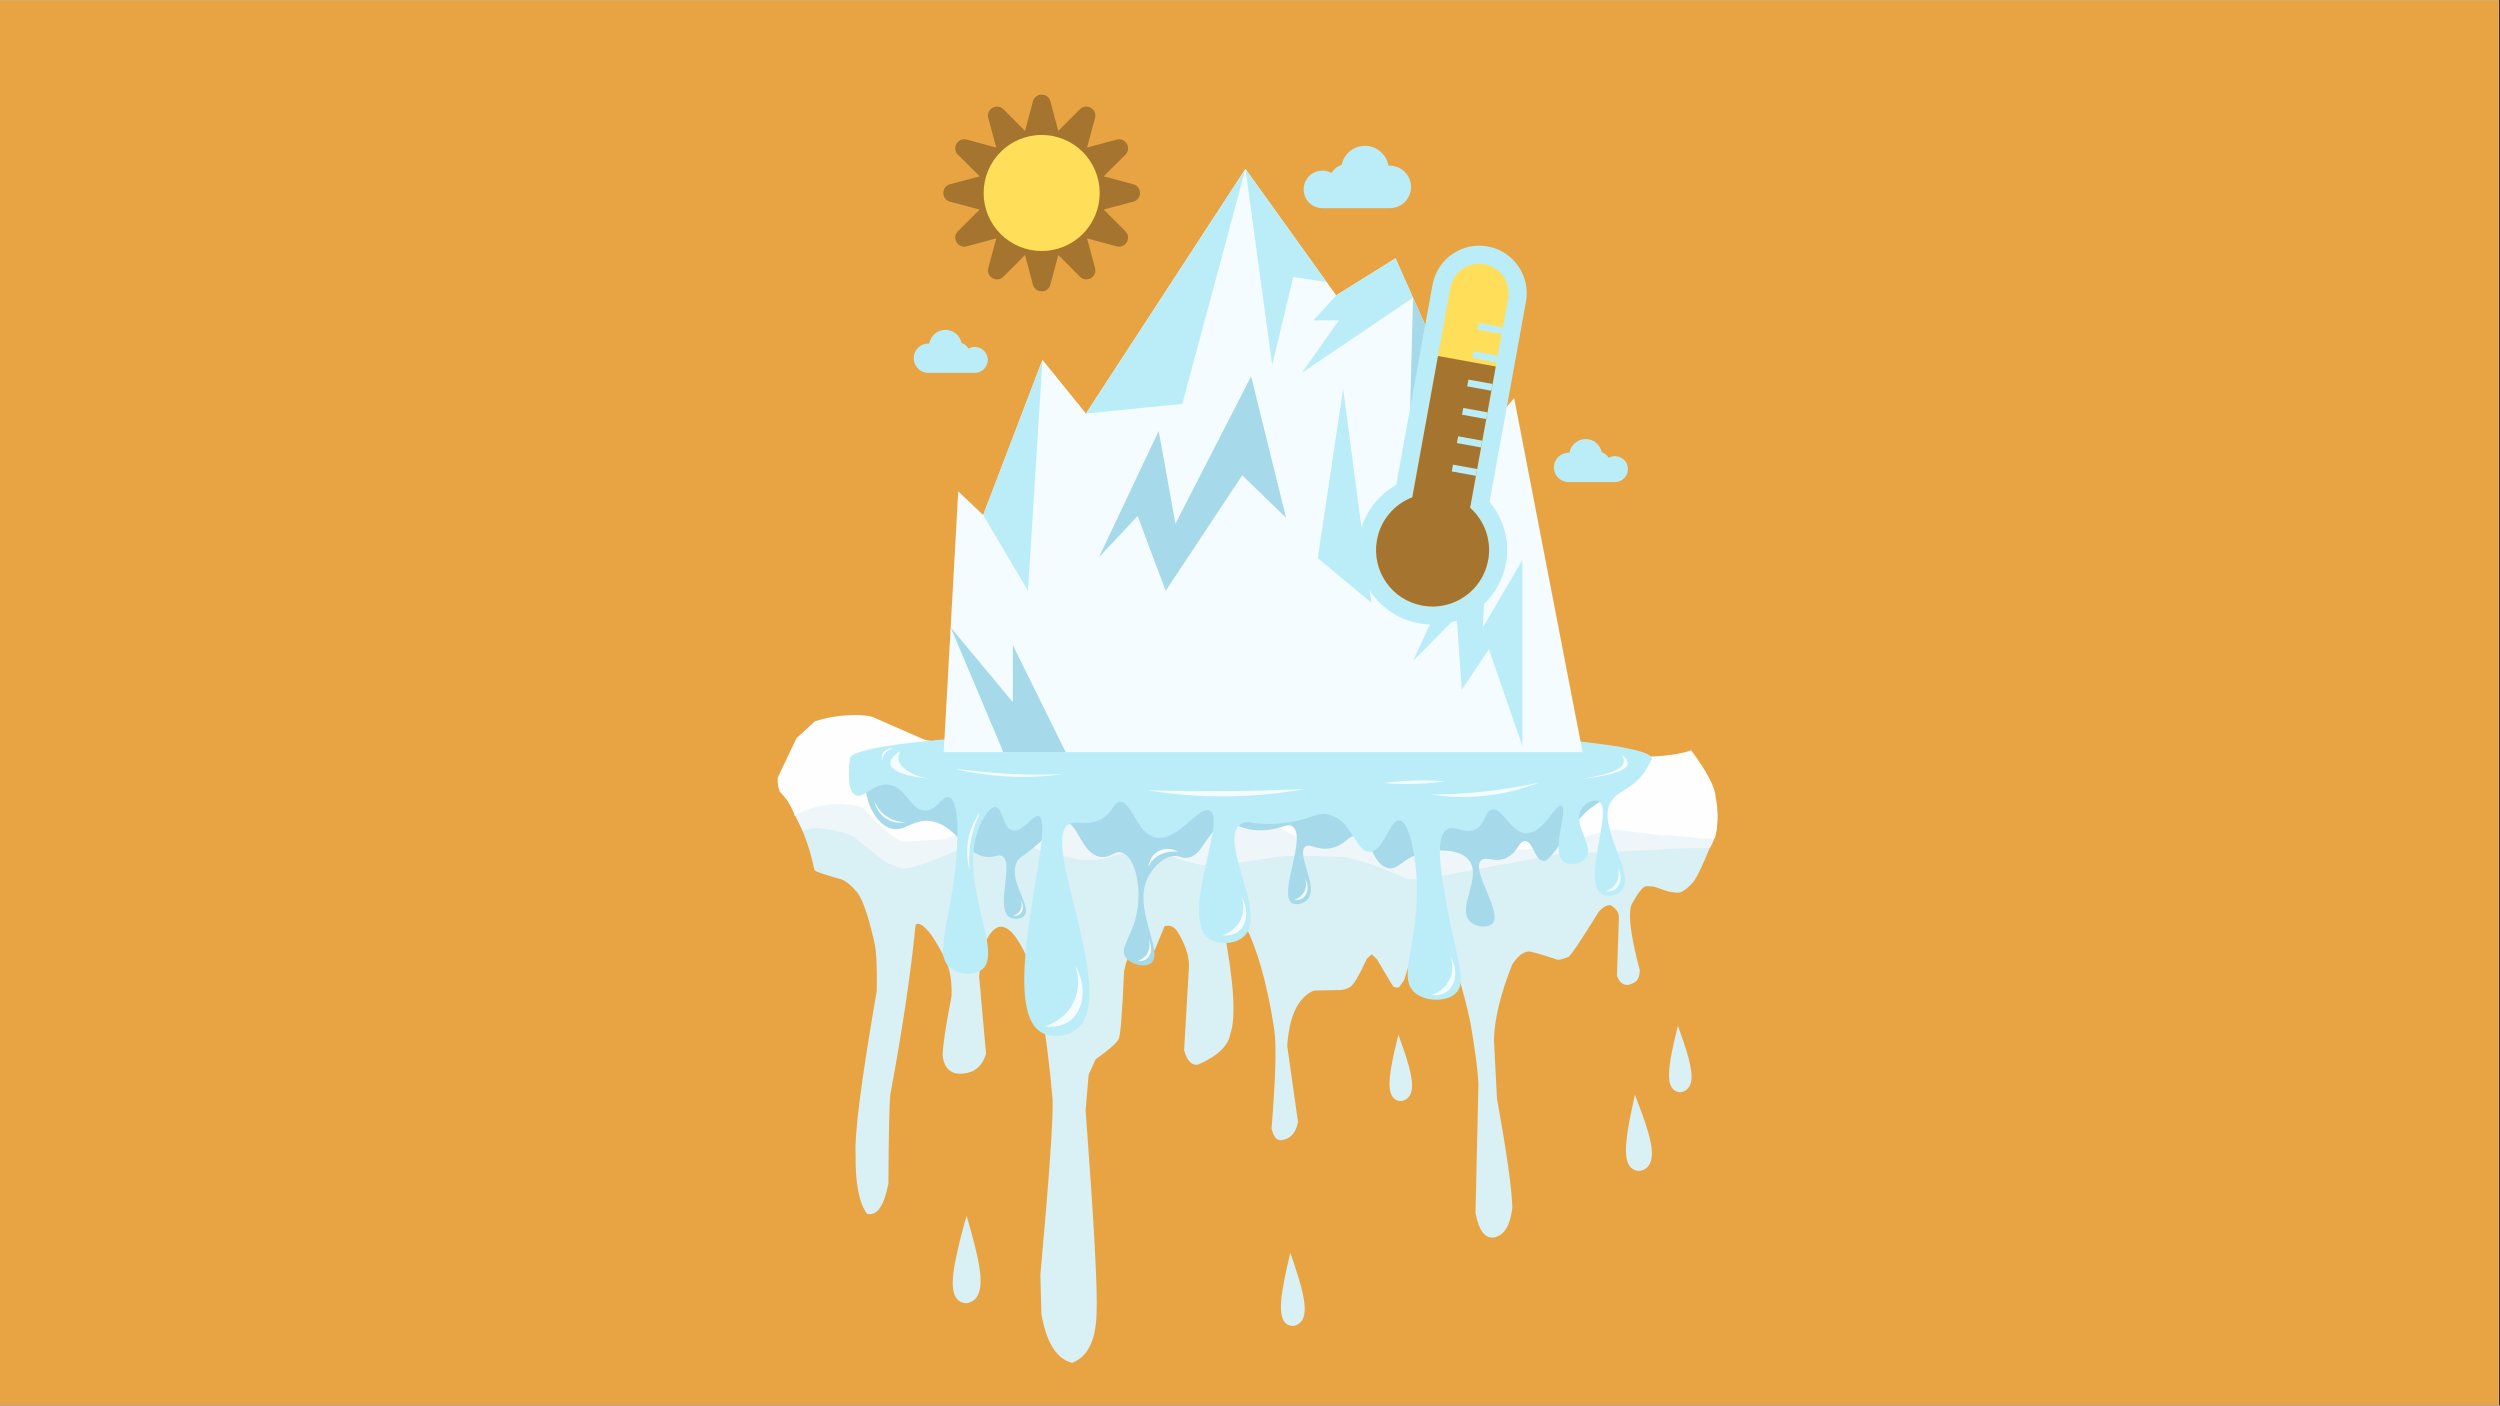 <svg xmlns="http://www.w3.org/2000/svg" xmlns:xlink="http://www.w3.org/1999/xlink" width="1366" zoomAndPan="magnify" viewBox="0 0 1024.5 576" height="768" preserveAspectRatio="xMidYMid meet" version="1.0"><rect x="0" y="0" width="1024.5" height="576" fill="#333333" stroke="none"/><defs><clipPath id="2df4b6fbe2"><path d="M 0 0.141 L 1024 0.141 L 1024 575.859 L 0 575.859 Z M 0 0.141 " clip-rule="nonzero"/></clipPath><clipPath id="1f35f5120b"><path d="M 323 328 L 704 328 L 704 558.762 L 323 558.762 Z M 323 328 " clip-rule="nonzero"/></clipPath><clipPath id="31db32494b"><path d="M 318.656 293 L 704 293 L 704 349 L 318.656 349 Z M 318.656 293 " clip-rule="nonzero"/></clipPath><clipPath id="a112eac52e"><path d="M 347 306 L 676.82 306 L 676.82 425 L 347 425 Z M 347 306 " clip-rule="nonzero"/></clipPath><clipPath id="6fc7e9b592"><path d="M 348 298 L 676.82 298 L 676.82 323 L 348 323 Z M 348 298 " clip-rule="nonzero"/></clipPath></defs><g clip-path="url(#2df4b6fbe2)"><path fill="#ffffff" d="M 0 0.141 L 1024 0.141 L 1024 575.859 L 0 575.859 Z M 0 0.141 " fill-opacity="1" fill-rule="nonzero"/><path fill="#e8a442" d="M 0 0.141 L 1024 0.141 L 1024 575.859 L 0 575.859 Z M 0 0.141 " fill-opacity="1" fill-rule="nonzero"/></g><path fill="#d9f0f4" d="M 429.82 538.758 L 429.82 538.785 C 430.316 542.18 431.234 545.605 432.578 549.059 C 433.426 551.258 434.633 553.074 436.195 554.512 C 437.227 555.375 438.191 555.809 439.094 555.809 C 439.484 555.809 439.859 555.727 440.227 555.566 C 441.434 555.141 442.789 553.773 444.297 551.469 L 444.293 551.469 C 442.785 552.75 441.895 553.48 441.613 553.66 C 441.047 554.059 440.586 554.324 440.223 554.453 C 439.832 554.586 439.512 554.652 439.266 554.652 C 439.184 554.652 439.109 554.645 439.043 554.629 C 438.562 554.555 438.066 554.293 437.547 553.844 C 436.602 553.066 435.441 551.32 434.07 548.605 C 433.516 547.48 433.023 546.387 432.598 545.328 C 431.25 541.891 430.5 540.004 430.34 539.668 C 430.188 539.32 430.066 539.066 429.977 538.906 C 429.945 538.84 429.895 538.793 429.824 538.758 Z M 429.82 538.758 " fill-opacity="1" fill-rule="nonzero"/><g clip-path="url(#1f35f5120b)"><path fill="#d9f0f4" d="M 702.812 328.074 L 323.035 328.457 C 328.219 337.508 331.781 346.816 333.723 356.383 C 333.441 356.918 337.254 358.281 345.164 360.477 C 347.176 361.52 348.93 362.957 350.418 364.793 C 352.918 366.887 355.531 373.93 358.25 385.922 C 359.145 389.691 359.492 396.41 359.293 406.078 C 352.992 442.492 350.102 464.848 350.629 473.141 C 350.469 484.82 352.027 492.918 355.297 497.422 C 359.312 498.441 362.23 494.34 364.055 485.113 C 364.207 464.27 364.461 452.148 364.824 448.75 C 369.828 421.785 373.285 398.57 375.195 379.102 C 376.262 377.699 378.418 379.035 381.656 383.113 C 385.887 389.57 388.375 394.605 389.125 398.219 C 389.801 400.938 390.074 404.262 389.953 408.18 C 387.562 420.328 386.348 428.469 386.297 432.605 C 386.785 436.711 388.59 439.133 391.715 439.867 C 398.148 440.543 402.266 437.859 404.07 431.812 L 401.246 400.082 C 402.109 391.957 403.039 387.152 404.039 385.672 C 408.566 376.41 413.91 378.055 420.062 390.605 C 424.949 400.527 428.715 420.523 431.355 450.594 C 431.648 458.387 429.977 482.34 426.34 522.449 L 426.77 538.488 C 428.816 550.254 433.008 556.918 439.344 558.48 C 445.734 556.09 449.082 549.32 449.383 538.176 C 449.84 528.922 448.336 501.164 444.879 454.91 L 446.125 440.402 L 448.996 434.113 C 454.625 430.055 457.758 427.297 458.387 425.84 C 459.121 424.957 459.871 415.699 460.637 398.062 C 461.391 394.348 462.223 392.176 463.129 391.547 L 464.914 390.617 C 467.574 390.691 470.316 390.328 473.141 389.523 L 477.25 379.543 C 479.449 378.957 481.223 379.73 482.57 381.863 C 485.68 386.859 487.238 391.508 487.246 395.801 L 485.25 430.434 C 486.484 434.758 488.367 436.711 490.898 436.297 C 498.91 432.828 503.328 428.652 504.156 423.758 C 506.629 417.113 505.656 402.23 501.23 379.109 L 507.371 376.996 C 508.246 377.227 509.156 377.871 510.102 378.934 C 515.262 388.828 519.281 403.062 522.16 421.637 C 523.133 428.109 522.773 441.699 521.09 462.41 C 521.871 465.969 523.27 467.566 525.289 467.207 C 528.812 466.723 531.027 464.273 531.934 459.852 L 527.504 428.59 C 528.016 421.109 529.539 415.402 532.078 411.469 C 534.008 408.59 536.191 406.734 538.637 405.906 L 549.547 405.703 C 551.195 405.457 552.305 405.113 552.871 404.676 C 554.336 404.211 556.773 400.254 560.188 392.805 L 562.145 391.066 L 564.25 393.078 L 570.68 403.895 C 571.191 404.617 572.07 404.863 573.309 404.625 L 575.41 401.641 C 579.086 389.773 581.258 383.184 581.926 381.863 C 584.445 378.203 586.43 376.98 587.879 378.199 C 589.676 379.234 591.641 382.5 593.777 388 C 597.629 399.16 600.562 409.52 602.574 419.086 C 604.598 430.816 605.691 439.266 605.855 444.43 L 604.656 496.98 C 606.051 504.516 608.711 507.871 612.641 507.043 C 616.555 506.031 618.922 502.012 619.746 494.984 C 619.629 487.641 617.539 472.746 613.473 450.301 L 612.219 426.328 C 612.383 417.734 614.898 407.336 619.758 395.133 C 622.031 391.801 624.211 390.07 626.297 389.945 C 626.77 389.684 630.75 390.801 638.234 393.297 C 639.027 393.391 640.48 393.023 642.586 392.188 C 643.281 392.266 647.477 386.078 655.172 373.637 C 656.926 371.656 658.574 370.777 660.121 370.996 C 662.387 372.41 663.488 374.066 663.426 375.961 L 662.625 399.91 C 664.195 403.879 666.77 404.66 670.355 402.254 C 671.352 401.363 671.906 399.855 672.023 397.734 C 667.828 382.02 666.887 372.664 669.199 369.668 C 671.594 365.336 673.441 363.172 674.73 363.168 L 677.629 363.285 L 683.836 365.398 L 687.152 365.816 C 688.691 366.078 690.75 364.832 693.336 362.07 C 695.223 360.309 698.535 353.199 703.27 340.75 C 703.844 336.664 703.691 332.441 702.812 328.074 Z M 702.812 328.074 " fill-opacity="1" fill-rule="nonzero"/></g><path fill="#d9f0f4" d="M 573.07 423.984 C 570.699 433.742 568.328 443.5 569.965 448.082 C 570.715 450.191 572.32 451.203 573.945 451.203 C 575.848 451.203 577.781 449.816 578.422 447.184 C 579.605 442.305 576.34 433.145 573.07 423.984 Z M 573.07 423.984 " fill-opacity="1" fill-rule="nonzero"/><path fill="#d9f0f4" d="M 687.602 420.336 C 685.234 430.094 682.863 439.852 684.496 444.43 C 685.25 446.543 686.852 447.555 688.477 447.555 C 690.383 447.555 692.316 446.168 692.957 443.535 C 694.141 438.656 690.871 429.496 687.602 420.336 Z M 687.602 420.336 " fill-opacity="1" fill-rule="nonzero"/><path fill="#d9f0f4" d="M 528.77 513.387 L 528.148 516.074 C 526.824 521.555 525.852 526.559 525.23 531.09 C 525.051 532.562 524.949 533.93 524.926 535.195 L 524.961 536.988 C 525.031 538.125 525.207 539.117 525.492 539.965 C 526.25 542.242 527.77 543.379 530.055 543.379 C 530.102 543.379 530.148 543.379 530.195 543.375 C 532.48 542.844 533.887 541.379 534.418 538.977 C 534.621 538.078 534.707 537.055 534.672 535.914 L 534.547 534.129 C 534.41 532.883 534.184 531.551 533.871 530.133 C 533.137 526.625 531.434 521.043 528.77 513.387 Z M 528.77 513.387 " fill-opacity="1" fill-rule="nonzero"/><path fill="#d9f0f4" d="M 669.996 448.598 C 667.523 459.863 665.047 471.129 667.039 476.348 C 667.941 478.707 669.758 479.832 671.59 479.832 C 673.809 479.832 676.051 478.188 676.73 475.105 C 677.965 469.473 673.98 459.035 669.996 448.598 Z M 669.996 448.598 " fill-opacity="1" fill-rule="nonzero"/><path fill="#d9f0f4" d="M 396.102 498.184 L 395.238 501.363 C 393.406 507.848 392.012 513.777 391.055 519.156 C 390.77 520.91 390.578 522.539 390.484 524.047 L 390.438 526.191 C 390.461 527.555 390.613 528.746 390.902 529.773 C 391.688 532.582 393.461 534.012 396.227 534.066 C 398.926 533.539 400.648 531.855 401.391 529.012 C 401.676 527.945 401.828 526.73 401.848 525.363 L 401.793 523.227 C 401.695 521.734 401.5 520.133 401.211 518.422 C 400.527 514.199 398.828 507.453 396.102 498.184 Z M 396.102 498.184 " fill-opacity="1" fill-rule="nonzero"/><path fill="#d9f0f4" d="M 399.926 393.402 C 399.887 393.477 399.793 393.723 399.727 393.902 C 399.656 394.09 399.613 394.203 399.527 394.473 C 399.438 394.738 399.398 394.855 399.34 395.047 C 399.281 395.238 399.199 395.508 399.168 395.625 C 399.133 395.742 399.059 396.016 399.004 396.207 C 398.949 396.402 398.922 396.523 398.855 396.797 C 398.789 397.07 398.758 397.191 398.715 397.391 C 398.672 397.586 398.609 397.863 398.586 397.984 C 398.562 398.109 398.504 398.387 398.469 398.59 C 398.43 398.789 398.41 398.918 398.363 399.195 C 398.32 399.477 398.301 399.605 398.273 399.809 C 398.246 400.016 398.211 400.297 398.195 400.43 C 398.18 400.562 398.152 400.848 398.133 401.059 C 398.109 401.266 398.105 401.402 398.09 401.691 C 398.074 401.98 398.062 402.117 398.062 402.332 C 398.059 402.547 398.051 402.84 398.051 402.98 C 398.055 403.121 398.062 403.414 398.086 403.633 C 398.113 403.848 398.133 403.988 398.172 404.285 C 398.211 404.582 398.23 404.723 398.266 404.941 C 398.305 405.16 398.355 405.461 398.383 405.598 C 398.406 405.734 398.465 406.039 398.508 406.258 C 398.555 406.477 398.586 406.613 398.656 406.918 C 398.727 407.219 398.758 407.355 398.812 407.574 C 398.867 407.797 398.949 408.102 398.984 408.238 C 399.02 408.371 399.105 408.68 399.168 408.898 C 399.23 409.117 399.27 409.25 399.363 409.559 C 399.457 409.863 399.5 409.996 399.57 410.219 C 399.645 410.438 399.742 410.746 399.789 410.875 C 399.836 411.008 399.945 411.312 400.027 411.531 C 400.105 411.75 400.156 411.883 400.281 412.184 C 400.402 412.488 400.457 412.617 400.551 412.832 C 400.645 413.047 400.762 413.352 400.789 413.453 C 400.777 413.395 400.75 413.262 400.723 413.027 C 400.684 412.703 400.668 412.562 400.645 412.328 C 400.617 412.098 400.578 411.773 400.559 411.637 C 400.539 411.496 400.492 411.176 400.457 410.949 C 400.422 410.719 400.406 410.582 400.352 410.266 C 400.301 409.945 400.277 409.812 400.242 409.586 C 400.207 409.363 400.156 409.047 400.137 408.914 C 400.117 408.781 400.07 408.469 400.035 408.246 C 400 408.023 399.98 407.895 399.934 407.582 C 399.891 407.273 399.871 407.145 399.844 406.926 C 399.82 406.707 399.777 406.398 399.766 406.273 C 399.75 406.148 399.719 405.844 399.695 405.629 C 399.672 405.414 399.664 405.293 399.637 404.992 C 399.613 404.688 399.602 404.57 399.594 404.359 C 399.582 404.152 399.562 403.852 399.559 403.738 C 399.559 403.621 399.559 403.324 399.539 403.121 C 399.52 402.918 399.512 402.809 399.496 402.516 C 399.477 402.223 399.469 402.113 399.465 401.91 C 399.461 401.711 399.449 401.422 399.449 401.309 C 399.449 401.199 399.449 400.91 399.449 400.711 C 399.449 400.512 399.453 400.398 399.461 400.113 C 399.469 399.828 399.473 399.715 399.484 399.52 C 399.496 399.32 399.512 399.039 399.52 398.922 C 399.527 398.809 399.551 398.527 399.562 398.328 C 399.578 398.129 399.59 398.016 399.617 397.734 C 399.645 397.457 399.652 397.34 399.672 397.141 C 399.691 396.941 399.723 396.664 399.734 396.547 C 399.75 396.43 399.777 396.152 399.797 395.953 C 399.82 395.754 399.832 395.637 399.859 395.355 C 399.891 395.078 399.902 394.957 399.922 394.758 C 399.941 394.559 399.961 394.277 399.969 394.156 C 399.98 394.035 399.996 393.754 399.992 393.609 C 400 393.422 399.93 393.449 399.93 393.402 Z M 399.926 393.402 " fill-opacity="1" fill-rule="nonzero"/><path fill="#d9f0f4" d="M 388.805 425.941 C 388.777 426.039 388.715 426.383 388.676 426.629 C 388.633 426.887 388.609 427.043 388.566 427.402 C 388.523 427.762 388.508 427.918 388.484 428.172 C 388.457 428.426 388.426 428.781 388.414 428.934 C 388.402 429.09 388.383 429.438 388.367 429.688 C 388.348 429.938 388.344 430.086 388.336 430.422 C 388.324 430.762 388.316 430.91 388.316 431.148 C 388.316 431.383 388.316 431.707 388.32 431.852 C 388.324 431.996 388.332 432.305 388.344 432.531 C 388.352 432.758 388.363 432.898 388.387 433.188 C 388.41 433.48 388.422 433.621 388.453 433.824 C 388.48 434.027 388.523 434.293 388.547 434.43 C 388.574 434.566 388.656 434.805 388.719 434.988 C 388.777 435.176 388.828 435.301 388.918 435.512 C 389.008 435.727 389.062 435.852 389.148 436 C 389.234 436.148 389.344 436.332 389.406 436.426 C 389.469 436.523 389.551 436.625 389.621 436.715 C 389.688 436.801 389.75 436.867 389.84 436.953 C 389.934 437.043 389.992 437.105 390.074 437.172 C 390.156 437.238 390.254 437.316 390.32 437.363 C 390.391 437.414 390.492 437.477 390.578 437.531 C 390.668 437.582 390.738 437.621 390.848 437.672 C 390.961 437.723 391.031 437.758 391.125 437.793 C 391.219 437.828 391.336 437.867 391.406 437.891 C 391.477 437.914 391.602 437.941 391.695 437.969 C 391.793 437.992 391.863 438.004 391.992 438.027 C 392.117 438.047 392.188 438.059 392.289 438.07 C 392.387 438.082 392.52 438.094 392.59 438.098 C 392.656 438.102 392.793 438.105 392.895 438.109 C 392.949 438.109 392.996 438.109 393.051 438.109 C 393.094 438.109 393.141 438.109 393.203 438.109 C 393.34 438.105 393.406 438.105 393.512 438.098 C 393.617 438.09 393.758 438.078 393.809 438.074 C 393.859 438.07 393.926 438.062 393.98 438.059 C 394.031 438.051 394.062 438.047 394.133 438.039 C 394.203 438.031 394.234 438.027 394.285 438.02 C 394.34 438.012 394.41 438.004 394.441 438 C 394.473 437.992 394.547 437.98 394.598 437.973 C 394.648 437.965 394.68 437.957 394.75 437.945 C 394.824 437.93 394.855 437.926 394.906 437.914 C 394.961 437.906 395.031 437.891 395.062 437.883 C 395.094 437.879 395.168 437.863 395.219 437.852 C 395.27 437.84 395.301 437.832 395.375 437.816 C 395.445 437.797 395.477 437.789 395.531 437.777 C 395.582 437.766 395.656 437.75 395.688 437.742 C 395.719 437.73 395.789 437.715 395.844 437.699 C 395.895 437.688 395.926 437.68 395.996 437.66 C 396.062 437.645 396.098 437.641 396.141 437.633 L 396.137 437.633 C 396.113 437.637 396.094 437.637 396.074 437.637 C 396.066 437.637 396.059 437.637 396.051 437.637 C 395.996 437.637 395.922 437.629 395.887 437.629 C 395.855 437.625 395.781 437.617 395.727 437.613 C 395.676 437.609 395.645 437.609 395.57 437.602 C 395.492 437.598 395.461 437.598 395.41 437.594 C 395.355 437.59 395.281 437.582 395.25 437.582 C 395.219 437.578 395.145 437.574 395.094 437.57 C 395.039 437.566 395.008 437.562 394.938 437.559 C 394.863 437.555 394.832 437.551 394.781 437.547 C 394.73 437.543 394.656 437.539 394.625 437.535 C 394.598 437.535 394.523 437.531 394.473 437.527 C 394.422 437.523 394.395 437.52 394.32 437.516 C 394.25 437.512 394.219 437.508 394.172 437.504 C 394.121 437.5 394.051 437.496 394.023 437.492 C 393.992 437.488 393.922 437.484 393.875 437.48 C 393.828 437.477 393.77 437.469 393.629 437.449 C 393.488 437.434 393.434 437.426 393.34 437.414 C 393.242 437.398 393.105 437.383 393.059 437.375 C 393.008 437.367 392.875 437.34 392.785 437.324 C 392.695 437.305 392.652 437.293 392.523 437.262 C 392.395 437.23 392.355 437.223 392.273 437.195 C 392.191 437.172 392.07 437.133 392.035 437.117 C 392 437.105 391.883 437.059 391.809 437.031 C 391.734 437 391.707 436.984 391.598 436.93 C 391.484 436.871 391.461 436.859 391.398 436.82 C 391.332 436.781 391.23 436.715 391.211 436.699 C 391.191 436.684 391.094 436.609 391.035 436.562 C 390.98 436.52 390.965 436.5 390.875 436.414 C 390.785 436.328 390.77 436.312 390.723 436.254 C 390.676 436.195 390.598 436.094 390.586 436.074 C 390.574 436.055 390.504 435.945 390.465 435.883 C 390.426 435.824 390.402 435.77 390.312 435.578 C 390.223 435.383 390.203 435.34 390.156 435.199 C 390.113 435.062 390.039 434.84 390.023 434.77 C 390.008 434.703 389.953 434.457 389.914 434.293 C 389.879 434.129 389.859 434.039 389.797 433.773 C 389.734 433.512 389.711 433.414 389.672 433.219 C 389.637 433.023 389.586 432.738 389.566 432.625 C 389.547 432.512 389.508 432.203 389.477 431.992 C 389.449 431.777 389.434 431.648 389.398 431.324 C 389.367 431.004 389.352 430.871 389.328 430.637 C 389.309 430.398 389.281 430.062 389.27 429.922 C 389.254 429.777 389.23 429.43 389.211 429.184 C 389.191 428.938 389.18 428.789 389.152 428.434 C 389.125 428.078 389.113 427.926 389.09 427.668 C 389.07 427.41 389.039 427.051 389.02 426.895 C 389.004 426.738 388.957 426.375 388.918 426.191 C 388.883 425.945 388.816 426 388.812 425.941 Z M 388.805 425.941 " fill-opacity="1" fill-rule="nonzero"/><path fill="#d9f0f4" d="M 353.223 486.719 C 353.215 486.785 353.215 487.082 353.219 487.297 C 353.223 487.508 353.227 487.637 353.242 487.93 C 353.258 488.223 353.266 488.352 353.285 488.559 C 353.301 488.766 353.324 489.051 353.336 489.176 C 353.348 489.301 353.379 489.578 353.402 489.781 C 353.422 489.98 353.441 490.102 353.477 490.371 C 353.512 490.637 353.527 490.758 353.559 490.945 C 353.59 491.129 353.633 491.387 353.656 491.5 C 353.676 491.613 353.723 491.852 353.758 492.031 C 353.793 492.207 353.82 492.312 353.875 492.535 C 353.93 492.758 353.957 492.863 354.016 493.012 C 354.074 493.16 354.156 493.355 354.195 493.449 C 354.238 493.547 354.324 493.715 354.391 493.848 C 354.457 493.98 354.508 494.066 354.598 494.211 C 354.691 494.355 354.742 494.445 354.824 494.539 C 354.902 494.637 355 494.754 355.043 494.805 C 355.09 494.859 355.125 494.891 355.156 494.918 C 355.184 494.949 355.211 494.973 355.246 495 C 355.281 495.031 355.309 495.055 355.34 495.078 C 355.371 495.102 355.406 495.125 355.438 495.145 C 355.465 495.164 355.5 495.188 355.535 495.207 C 355.566 495.227 355.598 495.246 355.633 495.266 C 355.672 495.281 355.703 495.297 355.734 495.312 C 355.77 495.328 355.809 495.344 355.84 495.355 C 355.871 495.367 355.906 495.379 355.941 495.391 C 355.977 495.402 356.008 495.41 356.047 495.422 C 356.086 495.43 356.117 495.438 356.152 495.445 C 356.188 495.449 356.227 495.457 356.258 495.461 C 356.289 495.465 356.328 495.469 356.363 495.473 C 356.398 495.473 356.426 495.477 356.465 495.477 C 356.5 495.477 356.523 495.48 356.551 495.48 C 356.559 495.48 356.562 495.48 356.57 495.48 C 356.605 495.477 356.645 495.477 356.688 495.473 C 356.727 495.473 356.805 495.461 356.867 495.453 C 356.934 495.445 356.98 495.434 357.062 495.414 C 357.141 495.395 357.188 495.383 357.25 495.363 C 357.312 495.344 357.391 495.316 357.438 495.301 C 357.48 495.281 357.562 495.25 357.621 495.223 C 357.684 495.199 357.727 495.18 357.809 495.141 C 357.887 495.098 357.93 495.078 357.988 495.047 C 358.051 495.012 358.133 494.965 358.172 494.941 C 358.207 494.922 358.289 494.867 358.348 494.832 C 358.41 494.793 358.445 494.766 358.527 494.711 C 358.609 494.656 358.645 494.629 358.703 494.586 C 358.762 494.543 358.844 494.484 358.879 494.457 C 358.914 494.43 358.996 494.367 359.055 494.32 C 359.109 494.273 359.145 494.246 359.227 494.18 C 359.309 494.117 359.34 494.086 359.402 494.047 C 359.422 494.035 359.445 494.02 359.469 494.008 L 359.465 494.008 C 359.375 494.059 359.332 494.074 359.262 494.098 C 359.195 494.125 359.098 494.16 359.055 494.176 C 359.016 494.191 358.918 494.227 358.848 494.25 C 358.781 494.277 358.742 494.289 358.645 494.324 C 358.551 494.359 358.512 494.375 358.445 494.395 C 358.379 494.418 358.285 494.453 358.25 494.465 C 358.211 494.477 358.117 494.504 358.055 494.523 C 357.992 494.547 357.957 494.555 357.867 494.582 C 357.777 494.609 357.746 494.617 357.684 494.633 C 357.625 494.648 357.539 494.672 357.508 494.68 C 357.477 494.684 357.391 494.703 357.336 494.715 C 357.277 494.727 357.254 494.727 357.172 494.738 C 357.086 494.75 357.062 494.75 357.012 494.754 C 356.965 494.754 356.895 494.758 356.871 494.758 C 356.867 494.758 356.863 494.758 356.863 494.758 C 356.844 494.758 356.766 494.754 356.715 494.754 C 356.664 494.754 356.668 494.75 356.629 494.746 C 356.586 494.742 356.582 494.742 356.559 494.738 C 356.535 494.734 356.496 494.727 356.492 494.727 C 356.488 494.723 356.449 494.715 356.43 494.707 C 356.406 494.703 356.406 494.699 356.367 494.688 C 356.328 494.676 356.328 494.672 356.309 494.664 C 356.289 494.656 356.25 494.641 356.25 494.641 C 356.25 494.637 356.215 494.617 356.195 494.609 C 356.176 494.598 356.176 494.598 356.141 494.578 C 356.105 494.555 356.105 494.555 356.086 494.543 C 356.07 494.527 356.035 494.504 356.035 494.504 C 356.031 494.5 356 494.477 355.98 494.461 C 355.965 494.445 355.965 494.441 355.93 494.414 C 355.898 494.383 355.898 494.379 355.879 494.363 C 355.863 494.344 355.832 494.309 355.832 494.305 C 355.828 494.301 355.797 494.262 355.789 494.254 C 355.781 494.242 355.754 494.199 355.672 494.07 C 355.594 493.941 355.578 493.918 355.531 493.82 C 355.484 493.723 355.414 493.57 355.395 493.52 C 355.375 493.469 355.309 493.289 355.266 493.172 C 355.223 493.051 355.199 492.98 355.141 492.777 C 355.086 492.574 355.055 492.508 355.004 492.359 C 354.949 492.211 354.871 491.996 354.844 491.91 C 354.812 491.824 354.738 491.59 354.684 491.426 C 354.629 491.262 354.602 491.164 354.531 490.914 C 354.457 490.664 354.426 490.562 354.375 490.379 C 354.32 490.195 354.25 489.934 354.219 489.82 C 354.191 489.711 354.117 489.438 354.062 489.246 C 354.008 489.055 353.977 488.938 353.898 488.656 C 353.824 488.379 353.789 488.262 353.734 488.059 C 353.676 487.855 353.59 487.574 353.551 487.453 C 353.516 487.332 353.422 487.047 353.363 486.906 C 353.293 486.707 353.234 486.781 353.223 486.719 Z M 353.223 486.719 " fill-opacity="1" fill-rule="nonzero"/><path fill="#d9f0f4" d="M 375.125 376.098 C 375.117 376.098 375.109 376.098 375.102 376.098 C 375.078 376.098 375.051 376.098 375.023 376.102 C 375 376.102 374.973 376.102 374.949 376.105 C 374.922 376.105 374.898 376.109 374.871 376.113 C 374.844 376.117 374.82 376.121 374.793 376.125 C 374.77 376.129 374.742 376.133 374.719 376.141 C 374.695 376.145 374.668 376.152 374.641 376.156 C 374.617 376.164 374.59 376.172 374.566 376.18 C 374.539 376.188 374.516 376.195 374.492 376.203 C 374.465 376.215 374.441 376.223 374.418 376.234 C 374.391 376.246 374.367 376.258 374.344 376.27 C 374.32 376.281 374.297 376.293 374.273 376.305 C 374.25 376.32 374.227 376.332 374.203 376.348 C 374.18 376.363 374.156 376.375 374.133 376.391 C 374.109 376.41 374.086 376.426 374.047 376.457 C 374.008 376.488 373.957 376.539 373.867 376.625 C 373.781 376.711 373.707 376.793 373.633 376.895 C 373.562 377 373.484 377.113 373.438 377.207 C 373.387 377.297 373.312 377.434 373.266 377.555 C 373.223 377.676 373.195 377.773 373.152 377.945 C 373.109 378.117 373.082 378.211 373.059 378.355 C 373.035 378.504 373.004 378.695 372.988 378.793 C 372.973 378.895 372.949 379.102 372.934 379.258 C 372.914 379.41 372.906 379.516 372.895 379.738 C 372.879 379.965 372.875 380.066 372.867 380.238 C 372.859 380.414 372.855 380.648 372.852 380.758 C 372.852 380.863 372.852 381.113 372.855 381.289 C 372.855 381.469 372.859 381.582 372.867 381.836 C 372.875 382.09 372.883 382.199 372.891 382.387 C 372.902 382.574 372.922 382.836 372.93 382.945 C 372.941 383.059 372.969 383.32 372.992 383.453 C 373.012 383.641 373.086 383.594 373.086 383.645 C 373.109 383.582 373.164 383.328 373.199 383.148 C 373.238 382.961 373.258 382.852 373.305 382.594 C 373.352 382.34 373.367 382.23 373.398 382.051 C 373.43 381.871 373.469 381.621 373.484 381.516 C 373.504 381.41 373.547 381.168 373.574 380.996 C 373.602 380.824 373.621 380.727 373.66 380.492 C 373.699 380.258 373.719 380.164 373.75 380.012 C 373.781 379.855 373.828 379.637 373.844 379.555 C 373.859 379.473 373.91 379.266 373.941 379.129 C 373.973 378.988 373.996 378.922 374.051 378.734 C 374.105 378.547 374.125 378.488 374.164 378.379 C 374.203 378.27 374.266 378.105 374.281 378.066 C 374.301 378.027 374.367 377.883 374.395 377.793 C 374.422 377.703 374.434 377.688 374.496 377.562 C 374.562 377.438 374.562 377.426 374.602 377.383 C 374.637 377.336 374.711 377.246 374.711 377.242 L 374.707 377.242 C 374.703 377.242 374.723 377.223 374.73 377.219 C 374.738 377.207 374.734 377.211 374.754 377.195 C 374.777 377.18 374.773 377.18 374.781 377.172 C 374.789 377.168 374.805 377.156 374.809 377.156 C 374.805 377.156 374.828 377.141 374.836 377.137 C 374.844 377.133 374.84 377.133 374.863 377.121 C 374.887 377.109 374.883 377.109 374.895 377.105 C 374.902 377.098 374.926 377.09 374.926 377.09 L 374.922 377.09 C 374.922 377.09 374.945 377.078 374.957 377.074 C 374.965 377.07 374.965 377.07 374.988 377.062 C 375.016 377.055 375.012 377.055 375.023 377.051 C 375.039 377.047 375.062 377.043 375.062 377.039 C 375.062 377.039 375.09 377.035 375.102 377.031 C 375.113 377.027 375.113 377.027 375.141 377.023 C 375.172 377.02 375.172 377.02 375.184 377.02 C 375.199 377.016 375.227 377.016 375.234 377.012 C 375.238 377.012 375.336 377.012 375.391 377.012 C 375.402 377.012 375.41 377.012 375.418 377.012 C 375.457 377.012 375.484 377.016 375.57 377.023 C 375.676 377.039 375.699 377.039 375.766 377.051 C 375.836 377.066 375.945 377.09 375.98 377.098 C 376.012 377.102 376.129 377.137 376.203 377.156 C 376.281 377.18 376.32 377.195 376.441 377.234 C 376.559 377.277 376.602 377.293 376.688 377.324 C 376.773 377.355 376.898 377.402 376.945 377.422 C 376.996 377.441 377.125 377.496 377.215 377.535 C 377.305 377.57 377.355 377.594 377.488 377.652 C 377.621 377.711 377.676 377.734 377.77 377.777 C 377.867 377.82 378 377.879 378.059 377.906 C 378.117 377.93 378.254 377.992 378.355 378.035 C 378.453 378.078 378.512 378.105 378.652 378.168 C 378.797 378.227 378.855 378.254 378.957 378.301 C 379.059 378.348 379.188 378.43 379.227 378.457 C 379.203 378.441 379.152 378.402 379.062 378.336 C 378.941 378.246 378.891 378.199 378.809 378.125 C 378.727 378.051 378.613 377.949 378.562 377.906 C 378.512 377.863 378.398 377.766 378.312 377.695 C 378.23 377.625 378.18 377.586 378.066 377.492 C 377.949 377.398 377.898 377.359 377.812 377.297 C 377.73 377.234 377.613 377.148 377.562 377.113 C 377.508 377.078 377.395 377 377.309 376.941 C 377.227 376.887 377.172 376.852 377.059 376.781 C 376.945 376.711 376.891 376.676 376.809 376.633 C 376.727 376.59 376.613 376.527 376.559 376.5 C 376.5 376.477 376.395 376.426 376.309 376.387 C 376.227 376.348 376.168 376.328 376.062 376.285 C 375.957 376.246 375.895 376.227 375.812 376.203 C 375.73 376.184 375.633 376.156 375.562 376.145 C 375.496 376.133 375.398 376.121 375.324 376.109 C 375.254 376.102 375.207 376.102 375.18 376.098 C 375.16 376.098 375.145 376.098 375.125 376.098 Z M 375.125 376.098 " fill-opacity="1" fill-rule="nonzero"/><path fill="#d9f0f4" d="M 333.801 352.836 C 333.797 352.836 333.789 352.836 333.781 352.84 L 333.781 352.848 C 333.891 353.605 334.098 354.379 334.406 355.172 C 334.656 355.785 334.926 356.207 335.219 356.43 C 335.582 356.766 336.078 356.973 336.703 357.043 C 336.809 357.055 336.918 357.062 337.043 357.062 C 337.469 357.062 338.012 356.984 338.676 356.824 C 337.324 356.734 336.438 356.5 336.016 356.117 C 335.953 356.07 335.867 355.988 335.758 355.867 L 335.672 355.73 C 335.59 355.648 335.488 355.535 335.371 355.391 C 335.273 355.273 335.188 355.156 335.109 355.035 C 334.953 354.805 334.824 354.594 334.719 354.395 L 333.914 352.926 C 333.891 352.867 333.855 352.836 333.801 352.836 Z M 333.801 352.836 " fill-opacity="1" fill-rule="nonzero"/><path fill="#d9f0f4" d="M 349.559 361.188 C 349.527 361.188 349.512 361.203 349.496 361.203 C 349.492 361.203 349.488 361.203 349.488 361.203 L 349.484 361.203 C 349.512 361.246 349.633 361.398 349.723 361.504 C 349.812 361.617 349.871 361.68 350 361.836 C 350.133 361.988 350.188 362.051 350.281 362.16 C 350.375 362.266 350.508 362.418 350.566 362.48 C 350.621 362.543 350.754 362.695 350.848 362.801 C 350.941 362.906 350.996 362.973 351.129 363.125 C 351.262 363.277 351.316 363.34 351.406 363.449 C 351.496 363.559 351.629 363.715 351.68 363.777 C 351.734 363.84 351.863 364 351.949 364.109 C 352.039 364.223 352.086 364.289 352.215 364.449 C 352.34 364.613 352.387 364.68 352.473 364.797 C 352.555 364.914 352.676 365.086 352.719 365.152 C 352.766 365.219 352.883 365.395 352.961 365.516 C 353.043 365.637 353.086 365.707 353.195 365.891 C 353.309 366.078 353.352 366.145 353.422 366.277 C 353.496 366.41 353.602 366.605 353.637 366.676 C 353.676 366.75 353.773 366.953 353.844 367.094 C 353.91 367.234 353.945 367.312 354.066 367.512 C 354.191 367.707 354.234 367.785 354.309 367.93 C 354.387 368.078 354.496 368.289 354.539 368.371 C 354.582 368.457 354.688 368.672 354.762 368.828 C 354.836 368.98 354.879 369.07 354.98 369.297 C 355.086 369.52 355.125 369.613 355.195 369.773 C 355.27 369.938 355.371 370.168 355.41 370.266 C 355.453 370.359 355.551 370.598 355.625 370.762 C 355.695 370.93 355.738 371.027 355.836 371.27 C 355.938 371.508 355.98 371.609 356.051 371.781 C 356.125 371.953 356.227 372.195 356.273 372.297 C 356.316 372.398 356.418 372.645 356.496 372.816 C 356.574 372.988 356.621 373.094 356.73 373.336 C 356.844 373.578 356.895 373.68 356.977 373.855 C 357.059 374.027 357.156 374.273 357.184 374.355 C 357.172 374.309 357.145 374.199 357.113 374.012 C 357.07 373.746 357.055 373.633 357.027 373.441 C 357 373.254 356.957 372.992 356.938 372.879 C 356.922 372.766 356.875 372.504 356.836 372.316 C 356.801 372.133 356.777 372.02 356.723 371.762 C 356.668 371.508 356.641 371.395 356.598 371.215 C 356.551 371.035 356.492 370.781 356.461 370.672 C 356.434 370.562 356.367 370.312 356.32 370.137 C 356.27 369.957 356.238 369.848 356.168 369.609 C 356.098 369.367 356.062 369.258 356.008 369.086 C 355.953 368.914 355.875 368.68 355.836 368.574 C 355.801 368.469 355.715 368.238 355.656 368.074 C 355.598 367.906 355.555 367.801 355.469 367.582 C 355.379 367.359 355.336 367.258 355.27 367.098 C 355.199 366.941 355.121 366.723 355.066 366.625 C 355.008 366.527 354.891 366.336 354.801 366.191 C 354.711 366.051 354.652 365.957 354.527 365.777 C 354.402 365.594 354.34 365.504 354.246 365.375 C 354.148 365.246 354.02 365.074 353.953 364.992 C 353.891 364.91 353.754 364.746 353.656 364.625 C 353.555 364.504 353.488 364.43 353.348 364.277 C 353.207 364.121 353.141 364.047 353.035 363.938 C 352.93 363.828 352.785 363.68 352.719 363.613 C 352.648 363.547 352.5 363.41 352.391 363.305 C 352.281 363.203 352.215 363.141 352.062 363.008 C 351.91 362.871 351.84 362.812 351.727 362.719 C 351.613 362.625 351.457 362.496 351.387 362.441 C 351.316 362.387 351.16 362.262 351.043 362.172 C 350.93 362.086 350.859 362.031 350.695 361.914 C 350.535 361.797 350.461 361.746 350.344 361.664 C 350.223 361.582 350.059 361.469 349.984 361.422 C 349.91 361.375 349.742 361.27 349.652 361.219 C 349.609 361.195 349.582 361.188 349.559 361.188 Z M 349.559 361.188 " fill-opacity="1" fill-rule="nonzero"/><path fill="#d9f0f4" d="M 412.508 377.508 C 412.496 377.508 412.484 377.508 412.469 377.508 L 412.43 377.508 C 411.805 377.512 411.102 377.66 410.328 377.957 C 409.922 378.113 409.48 378.328 409.008 378.598 C 408.742 378.75 408.477 378.918 408.219 379.098 C 408.168 379.121 408.148 379.164 408.152 379.227 C 409.68 378.809 410.484 378.602 410.566 378.602 C 410.566 378.602 410.57 378.602 410.57 378.602 C 411.043 378.504 411.492 378.453 411.91 378.453 C 412.848 378.453 413.688 378.746 414.43 379.328 C 414.945 379.77 415.352 380.184 415.652 380.57 L 417.441 382.926 C 417.898 383.574 418.316 384.191 418.699 384.773 L 420.902 388.191 L 422.273 390.176 C 421.035 386.641 419.441 383.426 417.492 380.527 C 416.516 379.379 415.715 378.629 415.086 378.277 C 414.258 377.766 413.398 377.508 412.508 377.508 Z M 412.508 377.508 " fill-opacity="1" fill-rule="nonzero"/><path fill="#d9f0f4" d="M 458.344 415 L 457.859 416.809 C 457.434 418.668 457.039 420.297 456.68 421.699 L 455.789 424.609 C 455.617 425.09 455.488 425.418 455.402 425.59 C 454.965 426.438 454.523 427.082 454.078 427.531 C 453.688 427.949 452.75 428.676 451.273 429.707 L 451.262 429.758 L 452.117 429.516 L 453.055 429.148 C 453.418 429.004 453.957 428.668 454.672 428.148 C 455.051 427.844 455.406 427.492 455.73 427.094 C 456.285 426.367 456.648 425.801 456.824 425.387 C 457.219 424.523 457.445 423.949 457.504 423.664 C 457.609 423.336 457.777 422.418 458.012 420.918 C 458.133 419.973 458.23 419.027 458.305 418.082 C 458.379 416.457 458.395 415.43 458.344 415 Z M 458.344 415 " fill-opacity="1" fill-rule="nonzero"/><path fill="#d9f0f4" d="M 474.5 381.375 C 474.48 381.422 474.453 381.5 474.414 381.605 C 474.328 381.82 474.285 381.91 474.219 382.062 C 474.152 382.211 474.059 382.422 474.02 382.512 C 473.98 382.602 473.887 382.809 473.824 382.961 C 473.762 383.109 473.727 383.195 473.641 383.402 C 473.555 383.605 473.52 383.691 473.457 383.832 C 473.391 383.973 473.309 384.172 473.273 384.254 C 473.238 384.332 473.152 384.523 473.09 384.66 C 473.027 384.793 472.992 384.863 472.902 385.047 C 472.812 385.23 472.777 385.301 472.711 385.418 C 472.648 385.535 472.551 385.707 472.516 385.766 C 472.48 385.824 472.383 385.984 472.316 386.09 C 472.25 386.195 472.215 386.242 472.113 386.387 C 472.008 386.531 471.977 386.574 471.902 386.656 C 471.832 386.738 471.715 386.863 471.691 386.895 C 471.668 386.93 471.559 387.051 471.492 387.129 C 471.426 387.211 471.41 387.223 471.32 387.305 C 471.23 387.387 471.215 387.406 471.156 387.453 C 471.098 387.496 471.004 387.57 470.984 387.59 C 470.961 387.605 470.859 387.668 470.797 387.711 C 470.734 387.75 470.707 387.766 470.602 387.82 C 470.496 387.875 470.469 387.891 470.398 387.922 C 470.324 387.949 470.215 388 470.184 388.016 C 470.148 388.027 470.035 388.07 469.961 388.098 C 469.883 388.121 469.844 388.133 469.727 388.168 C 469.609 388.199 469.566 388.211 469.484 388.23 C 469.402 388.25 469.281 388.281 469.238 388.293 C 469.191 388.301 469.066 388.324 468.98 388.344 C 468.895 388.359 468.848 388.367 468.719 388.387 C 468.59 388.41 468.539 388.418 468.449 388.43 C 468.359 388.441 468.227 388.457 468.176 388.465 C 468.121 388.473 467.988 388.488 467.895 388.5 C 467.801 388.512 467.785 388.512 467.746 388.516 C 467.707 388.52 467.691 388.523 467.664 388.523 C 467.637 388.527 467.598 388.531 467.582 388.535 C 467.562 388.535 467.523 388.543 467.496 388.543 C 467.469 388.547 467.453 388.551 467.41 388.555 C 467.371 388.559 467.355 388.562 467.328 388.562 C 467.301 388.566 467.258 388.57 467.242 388.574 C 467.227 388.574 467.188 388.578 467.156 388.582 C 467.129 388.586 467.113 388.59 467.074 388.594 C 467.031 388.598 467.016 388.602 466.988 388.605 C 466.961 388.605 466.918 388.613 466.902 388.613 C 466.887 388.617 466.844 388.621 466.816 388.625 C 466.789 388.629 466.77 388.633 466.73 388.637 C 466.691 388.645 466.672 388.645 466.645 388.648 C 466.617 388.652 466.574 388.656 466.559 388.66 C 466.543 388.664 466.5 388.668 466.48 388.672 C 466.453 388.676 466.461 388.746 466.449 388.746 C 466.461 388.75 466.5 388.758 466.527 388.766 C 466.555 388.77 466.574 388.773 466.613 388.781 C 466.652 388.789 466.668 388.793 466.695 388.797 C 466.727 388.805 466.766 388.812 466.781 388.812 C 466.801 388.816 466.84 388.824 466.867 388.832 C 466.895 388.836 466.914 388.84 466.953 388.848 C 466.992 388.855 467.008 388.859 467.039 388.863 C 467.066 388.867 467.105 388.875 467.121 388.879 C 467.141 388.879 467.18 388.887 467.207 388.891 C 467.234 388.895 467.254 388.898 467.293 388.906 C 467.332 388.91 467.348 388.914 467.379 388.918 C 467.406 388.922 467.445 388.926 467.461 388.93 C 467.48 388.934 467.52 388.938 467.547 388.941 C 467.574 388.945 467.594 388.949 467.633 388.953 C 467.672 388.957 467.688 388.961 467.719 388.965 C 467.746 388.965 467.785 388.969 467.824 388.973 C 467.863 388.977 467.996 388.992 468.09 389 C 468.188 389.008 468.246 389.012 468.379 389.02 C 468.512 389.027 468.57 389.031 468.668 389.031 C 468.754 389.035 468.867 389.039 468.934 389.039 C 468.941 389.039 468.945 389.039 468.953 389.039 C 469.016 389.035 469.141 389.035 469.238 389.031 C 469.332 389.027 469.395 389.023 469.52 389.016 C 469.645 389.004 469.711 389 469.801 388.984 C 469.895 388.973 470.016 388.953 470.082 388.941 C 470.145 388.93 470.266 388.906 470.359 388.887 C 470.449 388.867 470.516 388.848 470.633 388.816 C 470.746 388.785 470.812 388.766 470.902 388.73 C 470.992 388.695 471.102 388.656 471.168 388.625 C 471.234 388.598 471.34 388.543 471.43 388.5 C 471.516 388.457 471.578 388.422 471.684 388.359 C 471.789 388.297 471.852 388.258 471.934 388.195 C 472.012 388.137 472.109 388.062 472.18 388.004 C 472.246 387.945 472.367 387.832 472.461 387.738 C 472.559 387.648 472.625 387.57 472.719 387.426 C 472.816 387.285 472.871 387.203 472.941 387.082 C 473.008 386.961 473.098 386.805 473.141 386.719 C 473.188 386.633 473.266 386.461 473.328 386.332 C 473.387 386.207 473.426 386.113 473.496 385.93 C 473.566 385.75 473.602 385.66 473.648 385.516 C 473.699 385.375 473.762 385.18 473.793 385.086 C 473.82 384.992 473.875 384.789 473.918 384.641 C 473.961 384.492 473.984 384.398 474.035 384.188 C 474.082 383.973 474.105 383.879 474.137 383.723 C 474.168 383.562 474.215 383.344 474.23 383.246 C 474.25 383.152 474.285 382.926 474.312 382.766 C 474.336 382.602 474.352 382.504 474.379 382.273 C 474.406 382.047 474.418 381.945 474.434 381.781 C 474.449 381.645 474.48 381.473 474.504 381.375 Z M 474.5 381.375 " fill-opacity="1" fill-rule="nonzero"/><path fill="#d9f0f4" d="M 488.246 418.504 C 488.242 418.504 488.238 418.504 488.234 418.508 L 488.219 418.551 C 487.945 419.559 487.676 421.242 487.414 423.598 C 487.227 425.273 487.133 426.93 487.133 428.559 C 487.117 429.5 487.207 430.496 487.406 431.547 C 487.656 432.469 487.977 433.176 488.367 433.672 C 488.992 434.438 489.82 434.824 490.852 434.824 C 491.355 434.824 491.91 434.73 492.516 434.543 C 493.617 434.176 494.703 433.586 495.781 432.777 C 496.91 431.934 497.578 431.199 497.777 430.57 C 497.832 430.395 497.867 430.227 497.871 430.07 L 497.867 430.07 C 497.77 430.473 497.273 430.957 496.371 431.523 C 494.906 432.402 493.645 432.984 492.582 433.273 C 492.047 433.414 491.582 433.484 491.18 433.484 C 490.461 433.484 489.949 433.266 489.641 432.824 C 489.375 432.41 489.195 431.961 489.098 431.48 C 488.84 430.27 488.688 429.297 488.641 428.555 C 488.57 427.723 488.523 426.789 488.5 425.754 C 488.465 421.902 488.441 419.953 488.422 419.895 C 488.371 418.969 488.316 418.504 488.246 418.504 Z M 488.246 418.504 " fill-opacity="1" fill-rule="nonzero"/><path fill="#d9f0f4" d="M 508.766 375.047 C 508.707 375.059 508.582 375.078 508.367 375.098 C 508.059 375.125 507.926 375.137 507.707 375.152 C 507.488 375.172 507.184 375.199 507.051 375.215 C 506.922 375.23 506.621 375.27 506.41 375.301 C 506.195 375.328 506.066 375.348 505.777 375.398 C 505.488 375.445 505.359 375.469 505.16 375.504 C 504.957 375.543 504.68 375.598 504.559 375.625 C 504.434 375.652 504.168 375.711 503.977 375.758 C 503.781 375.801 503.668 375.832 503.414 375.898 C 503.164 375.965 503.047 376 502.875 376.055 C 502.703 376.105 502.473 376.184 502.363 376.223 C 502.254 376.258 502.043 376.34 501.879 376.395 C 501.715 376.453 501.617 376.508 501.438 376.613 C 501.258 376.719 501.156 376.777 501.035 376.863 C 500.914 376.953 500.758 377.062 500.672 377.133 C 500.582 377.199 500.457 377.316 500.352 377.414 C 500.246 377.512 500.176 377.598 500.082 377.723 C 499.988 377.848 499.922 377.934 499.859 378.047 C 499.797 378.156 499.73 378.285 499.691 378.383 C 499.648 378.477 499.605 378.609 499.57 378.727 C 499.535 378.84 499.52 378.938 499.504 379.074 C 499.488 379.215 499.477 379.305 499.48 379.422 C 499.48 379.539 499.484 379.684 499.488 379.77 C 499.496 379.855 499.52 380 499.539 380.113 C 499.559 380.227 499.578 380.309 499.617 380.457 C 499.656 380.605 499.676 380.68 499.719 380.793 C 499.758 380.906 499.812 381.055 499.84 381.129 C 499.867 381.199 499.934 381.352 499.98 381.461 C 500.031 381.57 500.062 381.641 500.141 381.793 C 500.215 381.945 500.25 382.012 500.312 382.121 C 500.371 382.23 500.457 382.379 500.496 382.445 C 500.535 382.508 500.629 382.656 500.68 382.73 C 500.719 382.793 500.75 382.797 500.777 382.797 C 500.781 382.797 500.785 382.797 500.785 382.797 C 500.797 382.797 500.805 382.797 500.812 382.809 C 500.809 382.77 500.77 382.598 500.742 382.477 C 500.715 382.355 500.695 382.285 500.656 382.117 C 500.613 381.949 500.598 381.879 500.57 381.762 C 500.547 381.645 500.504 381.48 500.488 381.414 C 500.473 381.348 500.441 381.188 500.418 381.078 C 500.395 380.965 500.387 380.906 500.359 380.75 C 500.332 380.59 500.324 380.535 500.316 380.434 C 500.305 380.328 500.293 380.176 500.289 380.129 C 500.289 380.086 500.289 379.938 500.289 379.844 C 500.289 379.75 500.297 379.715 500.309 379.574 C 500.324 379.43 500.328 379.402 500.352 379.32 C 500.375 379.238 500.41 379.105 500.422 379.086 C 500.43 379.066 500.488 378.938 500.52 378.867 C 500.551 378.797 500.566 378.781 500.645 378.66 C 500.727 378.539 500.734 378.527 500.801 378.465 C 500.867 378.402 500.977 378.293 501 378.277 C 501.02 378.262 501.16 378.156 501.242 378.094 C 501.324 378.031 501.371 378.008 501.535 377.914 C 501.699 377.816 501.746 377.793 501.871 377.734 C 501.992 377.68 502.184 377.59 502.246 377.555 C 502.309 377.52 502.512 377.418 502.652 377.348 C 502.789 377.277 502.871 377.238 503.094 377.141 C 503.316 377.043 503.402 377.004 503.57 376.938 C 503.738 376.871 503.98 376.777 504.078 376.738 C 504.18 376.699 504.434 376.605 504.613 376.539 C 504.793 376.473 504.906 376.434 505.172 376.34 C 505.441 376.242 505.555 376.203 505.75 376.137 C 505.949 376.07 506.227 375.973 506.344 375.93 C 506.461 375.891 506.746 375.789 506.949 375.719 C 507.152 375.648 507.273 375.602 507.562 375.492 C 507.848 375.383 507.973 375.336 508.18 375.25 C 508.383 375.168 508.676 375.07 508.77 375.047 Z M 508.766 375.047 " fill-opacity="1" fill-rule="nonzero"/><path fill="#d9f0f4" d="M 523.547 454.172 L 523.535 454.195 C 523.227 455.098 522.961 456.016 522.742 456.941 C 522.633 457.406 522.531 457.875 522.445 458.348 C 522.387 458.578 522.281 459.293 522.125 460.492 C 522.051 461.371 522.031 461.984 522.062 462.34 C 522.215 463.156 522.371 463.711 522.535 464 C 522.863 464.621 523.219 465.062 523.605 465.324 C 523.809 465.473 524.027 465.594 524.266 465.691 L 524.633 465.816 C 524.875 465.887 525.16 465.934 525.48 465.953 C 525.488 465.953 525.492 465.953 525.5 465.953 C 526.078 465.953 526.578 465.84 527.008 465.617 C 527.602 465.285 527.957 465.055 528.078 464.922 C 528.316 464.727 528.555 464.504 528.793 464.254 L 528.785 464.254 C 527.629 464.875 526.715 465.184 526.039 465.184 C 525.969 465.184 525.898 465.18 525.832 465.172 C 524.906 465.113 524.219 464.672 523.762 463.844 C 523.66 463.648 523.559 463.316 523.465 462.848 C 523.363 461.918 523.309 461.246 523.305 460.832 C 523.297 460.656 523.312 460.055 523.352 459.031 C 523.527 456.609 523.617 455.266 523.625 454.996 C 523.629 454.629 523.629 454.398 523.617 454.309 C 523.609 454.246 523.586 454.203 523.547 454.172 Z M 523.547 454.172 " fill-opacity="1" fill-rule="nonzero"/><path fill="#d9f0f4" d="M 539.461 403.102 C 538.508 403.102 537.508 403.262 536.465 403.586 C 536.082 403.719 535.703 403.887 535.332 404.09 C 535.043 404.266 534.723 404.52 534.375 404.848 C 533.688 405.457 532.973 406.41 532.234 407.711 C 531.309 409.48 530.816 410.672 530.762 411.281 L 531.242 410.652 C 532.289 409.145 532.859 408.34 532.949 408.23 C 533.402 407.625 533.793 407.152 534.113 406.816 C 534.75 406.102 535.539 405.484 536.473 404.973 C 537.137 404.59 538.051 404.297 539.219 404.094 C 539.559 403.992 541.207 403.84 544.164 403.633 L 543.902 403.613 C 543.297 403.477 542.84 403.387 542.531 403.34 C 542.348 403.305 542.051 403.266 541.633 403.215 C 540.922 403.141 540.309 403.102 539.797 403.102 C 539.758 403.102 539.715 403.105 539.676 403.105 L 539.629 403.105 C 539.574 403.102 539.52 403.102 539.461 403.102 Z M 539.461 403.102 " fill-opacity="1" fill-rule="nonzero"/><path fill="#d9f0f4" d="M 569.062 397.941 C 569.324 399.023 569.77 400.223 570.398 401.543 C 570.688 402.121 571.082 402.605 571.582 402.988 C 571.887 403.219 572.191 403.332 572.496 403.332 C 573.172 403.332 573.852 402.762 574.527 401.629 L 574.52 401.629 C 573.859 402.176 573.367 402.508 573.047 402.621 C 572.945 402.668 572.816 402.691 572.664 402.691 C 572.641 402.691 572.613 402.691 572.586 402.691 C 572.484 402.676 572.379 402.633 572.27 402.562 C 572.133 402.484 571.941 402.27 571.699 401.914 C 571.688 401.902 571.613 401.781 571.48 401.543 C 571.27 401.258 571.066 400.965 570.871 400.656 L 569.43 398.344 C 569.301 398.145 569.215 398.027 569.176 397.984 C 569.156 397.957 569.117 397.941 569.062 397.941 Z M 569.062 397.941 " fill-opacity="1" fill-rule="nonzero"/><path fill="#d9f0f4" d="M 587 374.738 C 586.996 374.738 586.992 374.738 586.988 374.738 C 586.98 374.738 586.973 374.738 586.965 374.738 C 586.957 374.738 586.949 374.738 586.941 374.738 C 586.934 374.738 586.926 374.738 586.883 374.742 C 586.836 374.746 586.766 374.758 586.609 374.781 C 586.457 374.809 586.324 374.832 586.18 374.883 C 586.039 374.934 585.883 374.996 585.77 375.047 C 585.656 375.098 585.496 375.191 585.367 375.266 C 585.238 375.34 585.145 375.41 584.984 375.531 C 584.824 375.652 584.734 375.719 584.613 375.828 C 584.488 375.941 584.328 376.086 584.246 376.168 C 584.168 376.246 584.008 376.418 583.891 376.543 C 583.773 376.668 583.695 376.758 583.535 376.945 C 583.379 377.133 583.305 377.223 583.191 377.371 C 583.074 377.523 582.914 377.727 582.844 377.824 C 582.773 377.918 582.617 378.137 582.508 378.297 C 582.395 378.457 582.328 378.559 582.176 378.789 C 582.023 379.02 581.957 379.125 581.848 379.297 C 581.742 379.469 581.598 379.711 581.535 379.82 C 581.473 379.926 581.336 380.176 581.273 380.309 C 581.176 380.492 581.27 380.488 581.234 380.535 C 581.285 380.5 581.496 380.301 581.645 380.16 C 581.793 380.02 581.879 379.934 582.078 379.73 C 582.277 379.531 582.363 379.445 582.5 379.305 C 582.641 379.164 582.832 378.961 582.91 378.879 C 582.992 378.801 583.18 378.609 583.312 378.473 C 583.445 378.336 583.523 378.262 583.707 378.082 C 583.891 377.898 583.965 377.828 584.09 377.711 C 584.219 377.594 584.398 377.426 584.465 377.367 C 584.531 377.309 584.711 377.16 584.832 377.059 C 584.953 376.957 585.012 376.918 585.188 376.789 C 585.359 376.656 585.414 376.617 585.523 376.551 C 585.637 376.484 585.805 376.379 585.848 376.359 C 585.887 376.34 586.055 376.266 586.152 376.219 C 586.25 376.176 586.27 376.176 586.434 376.129 C 586.594 376.086 586.602 376.082 586.684 376.082 C 586.754 376.078 586.883 376.07 586.91 376.066 L 586.914 376.066 C 586.918 376.07 586.922 376.07 586.922 376.07 C 586.926 376.07 586.926 376.07 586.934 376.07 C 586.941 376.07 586.941 376.07 586.945 376.07 C 586.945 376.07 586.953 376.07 586.953 376.07 C 586.953 376.07 586.961 376.074 586.965 376.074 C 586.969 376.074 586.965 376.074 586.977 376.074 C 586.984 376.074 586.984 376.074 586.988 376.074 C 586.992 376.074 587 376.078 586.996 376.078 C 586.996 376.078 587.004 376.078 587.008 376.078 C 587.012 376.078 587.012 376.078 587.02 376.078 C 587.027 376.082 587.027 376.082 587.027 376.082 C 587.031 376.082 587.043 376.082 587.039 376.082 C 587.039 376.082 587.047 376.086 587.051 376.086 C 587.055 376.086 587.055 376.086 587.059 376.086 C 587.066 376.09 587.066 376.09 587.07 376.09 C 587.074 376.09 587.082 376.09 587.074 376.094 C 587.062 376.094 587.223 376.148 587.305 376.156 C 587.387 376.164 587.391 376.168 587.551 376.246 C 587.711 376.328 587.73 376.332 587.824 376.402 C 587.914 376.469 588.074 376.586 588.113 376.617 C 588.152 376.645 588.312 376.797 588.414 376.891 C 588.52 376.988 588.57 377.043 588.727 377.223 C 588.883 377.398 588.941 377.461 589.047 377.598 C 589.156 377.734 589.312 377.938 589.375 378.02 C 589.434 378.102 589.594 378.324 589.703 378.48 C 589.816 378.637 589.879 378.73 590.039 378.973 C 590.203 379.215 590.27 379.312 590.383 379.492 C 590.496 379.672 590.66 379.926 590.73 380.035 C 590.801 380.141 590.969 380.406 591.09 380.59 C 591.207 380.777 591.281 380.891 591.461 381.156 C 591.641 381.422 591.715 381.535 591.848 381.723 C 591.98 381.914 592.152 382.188 592.195 382.277 L 592.199 382.277 C 592.176 382.227 592.125 382.102 592.051 381.879 C 591.953 381.574 591.91 381.441 591.84 381.223 C 591.77 381.004 591.668 380.703 591.621 380.574 C 591.574 380.445 591.461 380.156 591.379 379.945 C 591.297 379.738 591.246 379.613 591.125 379.336 C 591.004 379.062 590.953 378.938 590.863 378.746 C 590.773 378.559 590.648 378.297 590.59 378.18 C 590.531 378.066 590.402 377.824 590.305 377.645 C 590.211 377.469 590.145 377.363 590.012 377.145 C 589.879 376.926 589.812 376.816 589.707 376.668 C 589.602 376.523 589.465 376.332 589.387 376.234 C 589.309 376.137 589.168 375.973 589.051 375.844 C 588.938 375.715 588.844 375.629 588.695 375.5 C 588.551 375.367 588.445 375.281 588.312 375.199 C 588.18 375.121 588.027 375.027 587.895 374.965 C 587.758 374.906 587.605 374.836 587.488 374.805 C 587.371 374.777 587.285 374.758 587.277 374.758 C 587.27 374.758 587.262 374.754 587.254 374.754 C 587.242 374.754 587.234 374.754 587.227 374.75 C 587.219 374.75 587.215 374.75 587.203 374.75 C 587.195 374.75 587.188 374.746 587.18 374.746 C 587.172 374.746 587.164 374.746 587.156 374.746 C 587.148 374.746 587.141 374.746 587.133 374.742 C 587.125 374.742 587.117 374.742 587.109 374.742 C 587.102 374.742 587.09 374.742 587.082 374.742 C 587.074 374.742 587.07 374.742 587.062 374.738 C 587.055 374.738 587.047 374.738 587.035 374.738 C 587.027 374.738 587.02 374.738 587.012 374.738 C 587.008 374.738 587.004 374.738 587 374.738 Z M 587 374.738 " fill-opacity="1" fill-rule="nonzero"/><path fill="#d9f0f4" d="M 607.344 490.832 L 607.332 490.859 C 607.184 491.469 607.055 492.066 606.945 492.652 C 606.867 492.961 606.742 493.82 606.578 495.23 C 606.473 496.344 606.441 497.418 606.488 498.449 C 606.598 499.656 606.727 500.484 606.871 500.934 C 607.004 501.488 607.406 502.215 608.074 503.125 C 609.348 504.629 610.77 505.297 612.34 505.129 C 613.02 505 613.66 504.719 614.27 504.281 C 615.176 503.539 615.875 502.812 616.367 502.105 C 615.082 502.969 614.328 503.457 614.105 503.562 C 613.258 503.977 612.676 504.176 612.355 504.156 C 611.465 504.27 610.508 503.773 609.488 502.664 C 609.031 502.031 608.656 501.363 608.359 500.664 C 608.242 500.371 608.082 499.789 607.883 498.922 C 607.75 498.137 607.66 497.441 607.617 496.828 C 607.57 496.273 607.523 494.52 607.48 491.562 C 607.477 491.445 607.457 491.238 607.422 490.949 C 607.406 490.895 607.379 490.855 607.344 490.832 Z M 607.344 490.832 " fill-opacity="1" fill-rule="nonzero"/><path fill="#d9f0f4" d="M 627.176 388.148 L 626.707 388.152 C 625.258 388.164 623.988 388.383 622.895 388.812 C 621.934 389.168 621.07 389.734 620.305 390.512 C 619.648 391.195 618.984 392.281 618.312 393.762 C 617.352 396.047 616.859 397.555 616.836 398.285 L 617.152 397.801 L 619.164 394.277 C 619.41 393.875 619.621 393.539 619.797 393.27 C 620.344 392.449 621.012 391.617 621.801 390.777 C 622.461 390.152 623.242 389.66 624.141 389.297 C 624.82 389.008 626.078 388.629 627.91 388.16 Z M 627.176 388.148 " fill-opacity="1" fill-rule="nonzero"/><path fill="#d9f0f4" d="M 663.387 393.145 L 663.383 393.156 C 663.203 394.961 663.234 396.703 663.469 398.387 C 663.562 398.949 663.66 399.41 663.77 399.77 C 664.039 400.422 664.312 400.93 664.586 401.297 C 665.211 402.082 665.867 402.477 666.562 402.477 C 666.566 402.477 666.574 402.477 666.578 402.477 C 666.617 402.48 666.656 402.48 666.695 402.48 C 667.418 402.48 668.336 402.152 669.445 401.504 L 669.438 401.504 C 668.383 401.715 667.629 401.824 667.168 401.824 C 667.035 401.824 666.926 401.812 666.844 401.797 C 666.539 401.762 666.293 401.676 666.105 401.535 C 665.992 401.484 665.816 401.312 665.586 401.016 C 665.395 400.723 665.246 400.445 665.152 400.188 C 665.07 399.977 665.012 399.82 664.98 399.715 L 664.621 398.582 L 664.496 398.152 C 664.445 397.988 664.34 397.543 664.184 396.812 L 663.578 393.633 L 663.477 393.234 C 663.469 393.199 663.438 393.168 663.387 393.145 Z M 663.387 393.145 " fill-opacity="1" fill-rule="nonzero"/><path fill="#d9f0f4" d="M 694.898 356.051 L 693.5 357.559 L 689.621 361.965 C 689.234 362.375 688.961 362.637 688.801 362.754 C 688.266 363.164 687.824 363.418 687.477 363.508 C 687.047 363.652 686.457 363.746 685.711 363.789 L 685.695 363.855 C 686.074 363.965 686.426 364.039 686.754 364.074 C 686.879 364.082 687 364.09 687.125 364.09 C 687.391 364.09 687.652 364.062 687.906 364.008 C 688.148 363.949 688.336 363.895 688.473 363.84 C 688.551 363.824 688.801 363.707 689.215 363.48 C 689.512 363.316 689.891 363.039 690.352 362.652 C 690.664 362.387 691.016 362.047 691.406 361.625 C 691.781 361.156 692.113 360.711 692.398 360.285 C 693.512 358.641 694.348 357.227 694.906 356.051 Z M 694.898 356.051 " fill-opacity="1" fill-rule="nonzero"/><path fill="#d9f0f4" d="M 659.781 369.16 C 659.535 369.172 659.398 369.184 659.363 369.191 L 658.883 369.289 C 658.848 369.293 658.812 369.305 658.781 369.316 C 658.457 369.465 658.168 369.621 657.906 369.789 C 657.488 370.051 656.973 370.445 656.359 370.977 C 656.055 371.242 655.789 371.492 655.562 371.73 C 655.492 371.793 655.465 371.855 655.484 371.914 C 655.539 371.906 656.234 371.547 657.574 370.832 C 657.816 370.707 658.055 370.594 658.293 370.488 C 658.551 370.367 658.836 370.258 659.148 370.164 C 659.262 370.102 659.336 370.066 659.367 370.059 C 659.5 370 659.684 369.953 659.918 369.914 C 659.965 369.91 660.008 369.91 660.055 369.91 C 660.168 369.91 660.293 369.922 660.422 369.945 C 660.688 370.012 660.887 370.09 661.023 370.176 C 661.445 370.414 661.926 370.793 662.473 371.316 L 662.082 370.688 C 661.973 370.523 661.902 370.422 661.867 370.375 C 661.66 370.094 661.461 369.879 661.266 369.723 C 660.824 369.348 660.328 369.16 659.781 369.16 Z M 659.781 369.16 " fill-opacity="1" fill-rule="nonzero"/><path fill="#d9f0f4" d="M 571.203 441.406 L 571.199 441.426 C 570.977 442.844 570.895 444.352 570.953 445.949 C 570.98 446.508 571.016 446.824 571.055 446.902 C 571.188 447.48 571.336 447.938 571.504 448.277 C 571.801 448.949 572.266 449.406 572.902 449.645 C 573.113 449.738 573.375 449.785 573.695 449.785 C 574.117 449.785 574.641 449.703 575.254 449.539 C 574.344 449.48 573.738 449.383 573.441 449.242 C 572.988 449.055 572.676 448.781 572.504 448.43 C 572.344 448.078 572.242 447.766 572.195 447.488 C 572.137 447.195 572.094 446.898 572.066 446.598 C 571.988 446.25 571.906 445.781 571.82 445.195 C 571.555 443.145 571.414 442.09 571.395 442.031 C 571.355 441.805 571.324 441.641 571.297 441.543 C 571.297 441.527 571.285 441.5 571.266 441.469 Z M 571.203 441.406 " fill-opacity="1" fill-rule="nonzero"/><path fill="#d9f0f4" d="M 526.859 532.812 C 526.844 532.867 526.805 533.117 526.781 533.297 C 526.758 533.473 526.746 533.582 526.719 533.828 C 526.695 534.078 526.688 534.184 526.672 534.359 C 526.656 534.535 526.641 534.777 526.637 534.883 C 526.629 534.988 526.617 535.227 526.609 535.398 C 526.602 535.57 526.598 535.676 526.594 535.906 C 526.59 536.137 526.59 536.242 526.59 536.402 C 526.59 536.566 526.59 536.789 526.594 536.887 C 526.594 536.988 526.605 537.199 526.613 537.355 C 526.617 537.512 526.625 537.605 526.641 537.805 C 526.656 538.004 526.664 538.102 526.695 538.238 C 526.727 538.375 526.77 538.559 526.793 538.645 C 526.816 538.734 526.867 538.898 526.902 539.027 C 526.941 539.152 526.973 539.234 527.031 539.379 C 527.09 539.527 527.121 539.609 527.172 539.711 C 527.223 539.809 527.289 539.938 527.324 540 C 527.359 540.062 527.414 540.141 527.457 540.203 C 527.5 540.262 527.535 540.309 527.59 540.375 C 527.648 540.438 527.684 540.48 527.73 540.531 C 527.781 540.578 527.84 540.633 527.879 540.668 C 527.922 540.703 527.984 540.75 528.035 540.789 C 528.09 540.828 528.133 540.855 528.199 540.891 C 528.266 540.926 528.309 540.949 528.367 540.973 C 528.422 541 528.492 541.027 528.535 541.043 C 528.578 541.059 528.652 541.082 528.707 541.098 C 528.766 541.113 528.809 541.125 528.883 541.137 C 528.957 541.152 528.996 541.16 529.055 541.168 C 529.117 541.172 529.191 541.18 529.23 541.184 C 529.273 541.188 529.352 541.188 529.41 541.188 C 529.418 541.188 529.426 541.188 529.434 541.188 C 529.48 541.188 529.52 541.188 529.586 541.184 C 529.664 541.176 529.703 541.176 529.762 541.168 C 529.82 541.164 529.902 541.156 529.926 541.152 C 529.953 541.148 529.988 541.145 530.012 541.141 C 530.035 541.137 530.051 541.133 530.086 541.129 C 530.121 541.121 530.133 541.117 530.16 541.113 C 530.184 541.109 530.219 541.102 530.234 541.102 C 530.246 541.098 530.281 541.09 530.305 541.086 C 530.332 541.082 530.348 541.078 530.379 541.07 C 530.414 541.062 530.43 541.062 530.453 541.055 C 530.477 541.051 530.512 541.043 530.527 541.039 C 530.543 541.035 530.578 541.027 530.602 541.02 C 530.625 541.016 530.641 541.012 530.676 541 C 530.707 540.992 530.723 540.988 530.75 540.984 C 530.773 540.977 530.809 540.969 530.82 540.965 C 530.836 540.961 530.871 540.953 530.895 540.949 C 530.902 540.949 530.906 540.945 530.914 540.945 L 530.906 540.945 C 530.898 540.945 530.883 540.949 530.871 540.949 C 530.863 540.949 530.852 540.945 530.844 540.945 C 530.82 540.945 530.805 540.945 530.77 540.941 C 530.734 540.938 530.719 540.938 530.695 540.934 C 530.668 540.934 530.633 540.93 530.617 540.93 C 530.605 540.926 530.57 540.926 530.543 540.922 C 530.52 540.918 530.504 540.918 530.469 540.914 C 530.434 540.91 530.418 540.91 530.395 540.906 C 530.371 540.906 530.336 540.902 530.32 540.902 C 530.309 540.898 530.273 540.895 530.25 540.895 C 530.223 540.891 530.211 540.891 530.176 540.887 C 530.141 540.883 530.129 540.879 530.105 540.875 C 530.078 540.875 530.047 540.871 530.031 540.867 C 530.02 540.867 529.984 540.859 529.961 540.859 C 529.941 540.855 529.906 540.848 529.828 540.836 C 529.75 540.824 529.719 540.82 529.664 540.809 C 529.613 540.797 529.535 540.781 529.508 540.773 C 529.484 540.766 529.406 540.746 529.359 540.734 C 529.309 540.723 529.285 540.715 529.215 540.691 C 529.141 540.668 529.121 540.66 529.078 540.641 C 529.031 540.625 528.961 540.594 528.945 540.586 C 528.93 540.578 528.863 540.543 528.824 540.523 C 528.785 540.5 528.77 540.492 528.711 540.449 C 528.648 540.41 528.637 540.402 528.602 540.371 C 528.566 540.34 528.512 540.293 528.504 540.285 C 528.492 540.273 528.438 540.219 528.41 540.188 C 528.379 540.156 528.371 540.141 528.32 540.078 C 528.27 540.016 528.262 540.008 528.234 539.961 C 528.211 539.918 528.164 539.848 528.16 539.832 C 528.152 539.812 528.113 539.73 528.09 539.684 C 528.07 539.641 528.059 539.598 528.008 539.465 C 527.961 539.332 527.949 539.297 527.926 539.199 C 527.902 539.098 527.863 538.945 527.852 538.895 C 527.844 538.84 527.812 538.672 527.793 538.559 C 527.773 538.441 527.766 538.379 527.746 538.191 C 527.73 538.004 527.711 537.938 527.684 537.805 C 527.656 537.668 527.617 537.473 527.605 537.391 C 527.59 537.312 527.555 537.105 527.531 536.957 C 527.512 536.809 527.496 536.723 527.465 536.5 C 527.434 536.281 527.418 536.188 527.398 536.027 C 527.379 535.863 527.348 535.633 527.336 535.535 C 527.32 535.438 527.293 535.203 527.27 535.031 C 527.246 534.863 527.238 534.762 527.203 534.52 C 527.172 534.277 527.16 534.172 527.137 533.996 C 527.109 533.82 527.074 533.574 527.055 533.469 C 527.039 533.363 526.996 533.113 526.965 532.988 C 526.93 532.812 526.859 532.867 526.859 532.812 Z M 526.859 532.812 " fill-opacity="1" fill-rule="nonzero"/><path fill="#d9f0f4" d="M 392.02 523.426 C 392.004 523.48 391.969 523.73 391.941 523.91 C 391.918 524.09 391.906 524.195 391.883 524.441 C 391.855 524.691 391.848 524.797 391.832 524.973 C 391.82 525.148 391.801 525.391 391.797 525.496 C 391.793 525.602 391.777 525.844 391.77 526.016 C 391.762 526.188 391.762 526.289 391.754 526.52 C 391.75 526.754 391.75 526.855 391.75 527.016 C 391.754 527.18 391.754 527.402 391.754 527.5 C 391.758 527.602 391.766 527.812 391.773 527.969 C 391.781 528.125 391.789 528.219 391.801 528.418 C 391.816 528.621 391.824 528.715 391.855 528.852 C 391.887 528.988 391.93 529.172 391.953 529.258 C 391.977 529.348 392.027 529.512 392.066 529.641 C 392.105 529.766 392.133 529.848 392.191 529.992 C 392.25 530.141 392.281 530.223 392.332 530.324 C 392.387 530.426 392.449 530.551 392.488 530.613 C 392.523 530.68 392.574 530.754 392.617 530.816 C 392.66 530.879 392.695 530.922 392.754 530.988 C 392.809 531.051 392.844 531.094 392.895 531.145 C 392.941 531.191 393 531.246 393.043 531.281 C 393.082 531.32 393.145 531.363 393.199 531.402 C 393.25 531.441 393.293 531.469 393.359 531.504 C 393.426 531.539 393.469 531.562 393.527 531.59 C 393.586 531.613 393.652 531.641 393.695 531.656 C 393.742 531.672 393.812 531.695 393.871 531.711 C 393.926 531.727 393.969 531.738 394.043 531.75 C 394.117 531.766 394.16 531.773 394.219 531.781 C 394.277 531.785 394.352 531.793 394.395 531.797 C 394.434 531.801 394.512 531.801 394.57 531.801 C 394.578 531.801 394.586 531.801 394.594 531.801 C 394.641 531.801 394.68 531.801 394.746 531.797 C 394.824 531.793 394.863 531.789 394.922 531.785 C 394.98 531.777 395.062 531.77 395.09 531.766 C 395.113 531.762 395.148 531.758 395.172 531.754 C 395.199 531.75 395.215 531.746 395.246 531.742 C 395.281 531.734 395.297 531.734 395.32 531.727 C 395.344 531.723 395.379 531.719 395.395 531.715 C 395.41 531.711 395.441 531.703 395.469 531.699 C 395.492 531.695 395.508 531.691 395.543 531.684 C 395.574 531.68 395.59 531.676 395.613 531.668 C 395.641 531.664 395.672 531.656 395.688 531.652 C 395.703 531.648 395.738 531.641 395.762 531.633 C 395.785 531.629 395.801 531.625 395.836 531.617 C 395.871 531.605 395.883 531.602 395.91 531.598 C 395.934 531.59 395.969 531.582 395.984 531.578 C 395.996 531.574 396.031 531.566 396.059 531.562 C 396.062 531.562 396.07 531.562 396.078 531.559 L 396.07 531.559 C 396.062 531.562 396.047 531.562 396.031 531.562 C 396.023 531.562 396.016 531.562 396.008 531.562 C 395.98 531.559 395.965 531.559 395.93 531.555 C 395.895 531.551 395.879 531.551 395.855 531.551 C 395.828 531.547 395.793 531.543 395.781 531.543 C 395.766 531.543 395.73 531.539 395.703 531.535 C 395.68 531.535 395.664 531.531 395.629 531.527 C 395.594 531.527 395.582 531.523 395.555 531.523 C 395.531 531.52 395.496 531.516 395.484 531.516 C 395.469 531.512 395.434 531.512 395.41 531.508 C 395.387 531.504 395.371 531.504 395.336 531.5 C 395.301 531.496 395.289 531.492 395.266 531.492 C 395.242 531.488 395.207 531.484 395.195 531.48 C 395.18 531.48 395.145 531.477 395.125 531.473 C 395.102 531.469 395.07 531.461 394.988 531.449 C 394.91 531.438 394.879 531.434 394.828 531.422 C 394.773 531.41 394.695 531.395 394.672 531.387 C 394.645 531.379 394.57 531.363 394.52 531.348 C 394.469 531.336 394.445 531.328 394.375 531.305 C 394.305 531.281 394.281 531.273 394.238 531.258 C 394.191 531.238 394.125 531.211 394.105 531.199 C 394.09 531.191 394.023 531.156 393.984 531.137 C 393.945 531.113 393.934 531.105 393.871 531.062 C 393.809 531.023 393.797 531.016 393.762 530.984 C 393.73 530.957 393.672 530.906 393.664 530.898 C 393.656 530.887 393.602 530.832 393.57 530.801 C 393.539 530.77 393.531 530.758 393.48 530.691 C 393.43 530.629 393.422 530.621 393.398 530.578 C 393.371 530.531 393.328 530.461 393.32 530.445 C 393.312 530.43 393.273 530.344 393.254 530.301 C 393.23 530.254 393.219 530.211 393.168 530.078 C 393.121 529.945 393.109 529.91 393.086 529.812 C 393.062 529.711 393.023 529.559 393.016 529.508 C 393.004 529.457 392.977 529.285 392.953 529.172 C 392.934 529.059 392.926 528.992 392.91 528.805 C 392.891 528.617 392.875 528.551 392.848 528.418 C 392.82 528.281 392.781 528.086 392.766 528.008 C 392.754 527.926 392.719 527.719 392.695 527.57 C 392.672 527.426 392.656 527.336 392.625 527.113 C 392.594 526.895 392.578 526.805 392.559 526.641 C 392.539 526.477 392.508 526.25 392.496 526.152 C 392.484 526.055 392.453 525.816 392.434 525.648 C 392.41 525.477 392.398 525.375 392.367 525.133 C 392.336 524.891 392.32 524.785 392.297 524.609 C 392.273 524.434 392.234 524.188 392.219 524.082 C 392.199 523.977 392.156 523.727 392.125 523.602 C 392.094 523.426 392.023 523.48 392.02 523.426 Z M 392.02 523.426 " fill-opacity="1" fill-rule="nonzero"/><path fill="#d9f0f4" d="M 667.816 469.16 L 667.812 469.172 C 667.633 470.977 667.664 472.719 667.898 474.402 C 667.992 474.988 668.098 475.461 668.211 475.812 C 668.492 476.484 668.766 476.992 669.027 477.328 C 669.645 478.105 670.305 478.492 671.012 478.492 C 671.051 478.496 671.09 478.496 671.129 478.496 C 671.848 478.496 672.762 478.172 673.875 477.52 L 673.867 477.52 C 672.793 477.734 672.035 477.84 671.59 477.84 C 671.457 477.84 671.352 477.832 671.273 477.812 C 670.969 477.777 670.723 477.691 670.535 477.555 C 670.414 477.496 670.242 477.324 670.016 477.031 C 669.824 476.738 669.676 476.461 669.582 476.203 C 669.5 475.992 669.441 475.836 669.41 475.73 L 669.051 474.598 L 668.926 474.168 C 668.887 474.051 668.781 473.605 668.613 472.832 L 668.008 469.648 L 667.906 469.25 C 667.898 469.215 667.867 469.184 667.816 469.16 Z M 667.816 469.16 " fill-opacity="1" fill-rule="nonzero"/><path fill="#d9f0f4" d="M 685.094 437.184 L 685.094 437.195 C 685.012 437.953 684.977 438.719 684.977 439.492 C 684.98 439.879 684.992 440.266 685.012 440.656 C 685.086 441.633 685.141 442.223 685.18 442.422 C 685.32 443.195 685.414 443.645 685.465 443.766 C 685.711 444.352 685.941 444.812 686.156 445.145 C 686.301 445.336 686.441 445.504 686.582 445.656 C 686.652 445.754 686.863 445.934 687.215 446.195 C 687.496 446.379 687.777 446.48 688.059 446.508 C 688.562 446.535 688.961 446.504 689.254 446.402 C 689.91 446.18 690.539 445.895 691.141 445.547 C 690.086 445.773 689.23 445.875 688.566 445.848 C 688.391 445.855 688.137 445.762 687.801 445.57 C 687.617 445.441 687.449 445.27 687.297 445.051 C 687.102 444.754 686.953 444.473 686.852 444.207 C 686.523 443.234 686.289 442.504 686.148 442.02 C 686.02 441.527 685.734 440.078 685.289 437.668 L 685.18 437.25 C 685.164 437.223 685.137 437.203 685.094 437.184 Z M 685.094 437.184 " fill-opacity="1" fill-rule="nonzero"/><path fill="#eef6fa" d="M 702.812 328.074 L 323.035 328.457 L 329.027 340.688 C 332.348 338.676 338.367 339.027 347.086 341.742 L 349.867 342.918 L 362.086 352.734 C 364.113 354.031 366.793 355.117 370.125 355.996 C 371.562 355.996 373.914 355.465 377.176 354.398 C 379.109 353.902 384.613 351.738 393.688 347.914 C 403.539 345.801 408.707 344.848 409.195 345.047 C 411.5 344.953 415.555 345.484 421.367 346.637 C 423.266 347.805 430.312 349.715 442.516 352.367 C 446.066 352.5 449.328 352.363 452.305 351.949 L 468.312 347.312 C 469.188 347.105 470.902 346.941 473.457 346.812 C 476.723 350.055 483.062 352.617 492.477 354.496 C 495.848 354.637 499.762 354.5 504.219 354.094 L 521.273 351.473 C 524.332 351.039 526.195 350.824 526.867 350.82 L 538.344 350.836 L 551.656 351.234 C 559.598 353.273 567.715 356.18 576 359.945 C 576.457 360.098 578.746 360.23 582.863 360.336 L 641.441 349.547 C 646.676 349.707 663.129 349.059 690.801 347.602 L 700.66 347.578 C 703.812 342.488 704.531 335.988 702.812 328.074 Z M 702.812 328.074 " fill-opacity="1" fill-rule="nonzero"/><g clip-path="url(#31db32494b)"><path fill="#fefefe" d="M 350.672 293.016 L 348.801 293.047 C 343.82 293.211 338.891 294.039 334.02 295.523 L 326.402 302.496 L 318.695 318.688 C 318.641 321.105 318.93 323.004 319.562 324.395 C 323.465 328.672 325.473 331.969 325.586 334.281 C 333.348 329.926 341.824 328.555 351.012 330.176 L 353.539 331.047 C 361.828 339.828 367.336 344.449 370.059 344.906 L 387.238 343.996 C 389.578 342.793 391.871 341.996 394.113 341.605 C 407.449 339.164 415.699 337.805 418.871 337.535 C 429.273 336.996 437.27 336.977 442.855 337.469 C 448.145 338.746 451.418 339.957 452.68 341.098 C 454.23 341.43 455.406 341.574 456.211 341.543 L 484.688 339.492 L 513.988 335.863 L 515.027 335.871 C 516.883 335.914 518.809 336.133 520.801 336.527 C 524.402 339.469 528.246 341.66 532.332 343.105 C 536.285 343.391 538.531 343.492 539.066 343.41 L 565.773 339.41 L 573.879 338.824 C 577.273 342.23 583.273 344.773 591.883 346.453 C 599.375 347.84 608.586 348.461 619.516 348.309 C 624.934 348.195 631.227 347.621 638.398 346.586 L 657.359 340.465 C 658.16 340.266 659.348 340.09 660.914 339.926 L 661.66 339.887 L 680.379 342.277 C 683.09 342.156 689.078 342.637 698.348 343.711 C 699.676 343.727 701.141 343.668 702.742 343.539 C 704.109 337.812 704.227 332.254 703.098 326.867 C 702.953 322.73 699.594 316.262 693.023 307.461 C 688.742 309.043 682.352 309.93 673.855 310.117 C 666.789 310.016 658.383 308.598 648.625 305.863 C 647.008 305.703 644.277 305.695 640.434 305.844 C 632.688 306.531 628.762 306.922 628.664 307.02 C 618.977 309.715 608.496 311.777 597.227 313.203 C 595.129 313.547 589.543 313.805 580.469 313.969 C 575.859 313.93 570.945 313.605 565.727 313.004 C 556.379 311.758 549.371 310.562 544.707 309.426 C 539.184 308.848 534.855 308.594 531.723 308.66 C 528.578 308.914 523.25 309.938 515.738 311.734 C 509.191 313.605 504.785 315.125 502.52 316.289 C 501.781 316.543 500.434 316.707 498.469 316.785 C 494.227 316.613 490.848 316.125 488.332 315.328 L 468.355 304.848 C 463.348 304.312 460.488 304.074 459.77 304.129 L 426.973 306.32 C 416.988 305.352 405.047 304.918 391.148 305.023 C 383.457 304.043 379.266 303.371 378.574 303.008 L 357.625 293.828 C 356.23 293.355 353.91 293.086 350.672 293.016 Z M 350.672 293.016 " fill-opacity="1" fill-rule="nonzero"/></g><path fill="#a6daea" d="M 356.777 314.711 C 351.77 320.727 356.328 335.848 364.18 339.199 C 370.598 341.938 374.148 334.652 382.68 336.734 C 392.84 339.215 395.875 351.52 405.582 351.184 C 408.418 351.082 409.219 350.086 410.695 350.828 C 415.688 353.34 407.809 372.066 413.688 375.848 C 415.453 376.984 418.383 376.723 419.68 375.32 C 423.258 371.449 412.68 360.758 416.859 352.945 C 417.742 351.297 418.184 351.82 423.203 347.66 C 432.586 339.875 432.906 336.496 435.891 336.559 C 441.812 336.68 443.027 350.047 451.043 351.18 C 455.254 351.777 456.688 348.336 459.852 349.422 C 465.461 351.34 468.215 364.66 465.488 375.848 C 463.402 384.418 458.969 388.191 461.082 391.883 C 462.93 395.102 468.945 396.824 471.656 394.699 C 477.5 390.121 463.18 371.449 470.949 358.582 C 471.574 357.547 475.172 351.488 480.816 350.828 C 483.383 350.531 483.805 351.645 486.102 351.535 C 493.219 351.191 493.949 340.266 501.785 337.969 C 506.68 336.531 507.898 340.363 516.938 340.258 C 525.043 340.164 527.254 337.039 529.621 338.672 C 535.812 342.941 523.629 366.352 529.445 370.035 C 531.191 371.141 534.254 370.277 535.789 368.625 C 540.566 363.48 531.094 350.098 534.906 346.953 C 536.797 345.395 539.332 348.508 544.949 347.66 C 551.227 346.707 552.238 342.188 556.051 342.547 C 562.047 343.117 562.414 354.562 568.914 355.762 C 573 356.52 574.355 352.273 581.422 349.949 C 587.844 347.836 598.16 347.586 602.035 352.59 C 607.418 359.543 596.871 372.105 602.391 377.609 C 604.809 380.027 609.66 380.418 611.551 378.492 C 616.047 373.914 602.562 356.734 606.969 352.59 C 609.086 350.602 612.828 353.945 617.719 351.359 C 622.094 349.043 622.418 344.602 624.941 344.664 C 628.238 344.742 628.82 352.355 632.34 352.766 C 634.477 353.016 635.832 350.516 642.559 341.668 C 646.582 336.375 648.59 333.73 651.723 331.27 C 656.387 327.605 658.996 327.535 659.473 325.281 C 660.246 321.625 654.426 316.871 649.43 314.355 C 639.551 309.383 630.328 311.879 619.305 313.297 C 606.254 314.98 592.992 313.113 579.836 313.121 C 559.281 313.133 560.398 312.836 530.504 312.594 C 487.176 312.242 465.512 312.066 447.516 313.121 C 427.414 314.301 425.984 315.902 416.508 314.531 C 408.992 313.445 405.125 314.879 401.355 314.883 C 370.613 314.926 361.309 309.27 356.777 314.707 Z M 356.777 314.711 " fill-opacity="1" fill-rule="nonzero"/><g clip-path="url(#a112eac52e)"><path fill="#bbedf9" d="M 348.32 310.656 C 347.059 321.359 348.633 324.859 350.613 325.809 C 354.129 327.496 358.027 320.605 364.355 321.582 C 371.492 322.684 372.871 331.969 379.156 332.152 C 383.938 332.293 386.02 325.914 388.844 326.691 C 392.48 327.691 392.402 338.734 392.371 341.312 C 391.934 373.238 382.035 389.496 388.844 396.109 C 392.172 399.344 399.23 400.016 402.586 397.168 C 411.383 389.707 391.82 360.637 401.531 338.316 C 401.781 337.742 405.07 330.328 408.051 330.742 C 411.027 331.156 410.789 338.988 414.746 340.258 C 419.027 341.629 423.133 333.676 425.668 334.441 C 433.293 336.75 408.184 412.172 426.727 423.066 C 430.969 425.559 437.652 424.758 441.527 421.48 C 458.238 407.344 426.047 344.383 438 337.789 C 441.316 335.961 446.836 339.117 452.625 334.797 C 456.367 332.004 456.398 328.926 458.793 328.629 C 463.746 328.016 465.566 340.941 473.062 343.074 C 482.223 345.68 491.277 329.887 495.793 332.152 C 502.824 335.68 483.48 375.395 495.262 384.48 C 499.176 387.496 506.367 387.023 509.887 383.602 C 519.496 374.254 499.406 345.227 508.125 337.965 C 511.172 335.43 513.883 338.715 526.273 337.262 C 538 335.887 539.551 332.34 544.949 333.914 C 554.438 336.684 555.535 349.348 561.336 349.066 C 567.223 348.781 569.418 335.832 573.492 336.203 C 577.918 336.609 579.82 352.332 580.012 354 C 583.422 383.59 571.934 399.27 579.484 406.504 C 583.816 410.656 593.051 410.723 596.75 406.859 C 602.168 401.195 594.562 388.273 590.582 356.293 C 590.07 352.176 588.91 342.02 593.227 339.73 C 596.418 338.039 600.121 341.953 604.504 339.906 C 608.883 337.863 608.211 332.543 611.375 331.801 C 615.891 330.746 618.941 341.184 625.293 341.492 C 632.426 341.84 637.406 329.117 639.918 330.215 C 642.887 331.512 635.215 348.984 640.797 353.121 C 643.242 354.93 648.105 354.086 649.961 351.535 C 653.531 346.617 644.223 337.727 648.023 331.625 C 649.539 329.188 653.082 327.297 655.07 328.277 C 661.355 331.387 648.145 361.352 656.301 366.336 C 658.574 367.727 662.461 367.145 664.406 365.102 C 671.105 358.074 653.113 337.82 660.707 327.75 C 663.859 323.57 669.953 323.133 674.977 314.711 C 675.934 313.109 676.555 311.715 676.914 310.836 C 673.785 309.742 669.051 308.324 663.172 307.488 C 648 305.332 636.168 308.273 630.754 309.953 C 625.688 311.527 608.23 311.004 573.316 309.953 C 530.727 308.676 536.027 307.27 517.109 307.488 C 487.938 307.824 486.633 311.035 451.742 311.895 C 444.91 312.062 440.539 312.074 404.523 311.543 C 380.629 311.188 361.156 310.871 348.32 310.66 Z M 348.32 310.656 " fill-opacity="1" fill-rule="nonzero"/></g><g clip-path="url(#6fc7e9b592)"><path fill="#bbedf9" d="M 676.918 310.832 C 676.918 311.031 676.852 311.23 676.719 311.43 C 676.59 311.629 676.391 311.828 676.125 312.027 C 675.863 312.223 675.535 312.422 675.141 312.617 C 674.746 312.812 674.285 313.012 673.762 313.207 C 673.238 313.402 672.648 313.594 671.992 313.789 C 671.34 313.98 670.625 314.172 669.844 314.363 C 669.062 314.555 668.219 314.742 667.312 314.93 C 666.406 315.117 665.441 315.301 664.41 315.484 C 663.383 315.672 662.293 315.852 661.145 316.031 C 659.992 316.211 658.785 316.391 657.52 316.566 C 656.25 316.738 654.926 316.914 653.543 317.082 C 652.16 317.254 650.723 317.422 649.23 317.59 C 647.734 317.754 646.188 317.918 644.586 318.074 C 642.984 318.234 641.328 318.395 639.625 318.547 C 637.918 318.699 636.164 318.852 634.355 319 C 632.551 319.145 630.699 319.289 628.797 319.43 C 626.895 319.57 624.949 319.707 622.957 319.844 C 620.965 319.977 618.93 320.105 616.852 320.23 C 614.77 320.359 612.652 320.48 610.492 320.598 C 608.332 320.719 606.137 320.832 603.898 320.941 C 601.664 321.055 599.395 321.16 597.086 321.262 C 594.781 321.363 592.441 321.461 590.07 321.555 C 587.699 321.648 585.297 321.738 582.867 321.824 C 580.438 321.91 577.98 321.988 575.496 322.066 C 573.012 322.141 570.504 322.215 567.969 322.281 C 565.438 322.348 562.887 322.41 560.312 322.469 C 557.742 322.527 555.148 322.578 552.543 322.625 C 549.934 322.676 547.312 322.719 544.672 322.758 C 542.035 322.797 539.387 322.832 536.727 322.859 C 534.066 322.891 531.402 322.914 528.723 322.934 C 526.047 322.953 523.367 322.969 520.684 322.977 C 517.996 322.988 515.309 322.992 512.621 322.992 C 509.934 322.992 507.246 322.988 504.559 322.977 C 501.875 322.969 499.191 322.953 496.516 322.934 C 493.84 322.914 491.172 322.891 488.512 322.859 C 485.852 322.832 483.203 322.797 480.566 322.758 C 477.93 322.719 475.309 322.676 472.699 322.625 C 470.09 322.578 467.5 322.527 464.926 322.469 C 462.355 322.41 459.801 322.348 457.27 322.281 C 454.738 322.215 452.23 322.141 449.746 322.066 C 447.262 321.988 444.805 321.91 442.375 321.824 C 439.945 321.738 437.543 321.648 435.172 321.555 C 432.801 321.461 430.461 321.363 428.156 321.262 C 425.848 321.16 423.578 321.055 421.344 320.941 C 419.105 320.832 416.91 320.719 414.75 320.598 C 412.59 320.48 410.469 320.359 408.391 320.23 C 406.312 320.105 404.277 319.977 402.285 319.844 C 400.293 319.707 398.348 319.57 396.445 319.43 C 394.543 319.289 392.691 319.145 390.883 319 C 389.078 318.852 387.324 318.699 385.617 318.547 C 383.91 318.395 382.258 318.234 380.656 318.074 C 379.055 317.918 377.508 317.754 376.012 317.59 C 374.52 317.422 373.082 317.254 371.699 317.082 C 370.316 316.914 368.992 316.738 367.723 316.566 C 366.457 316.391 365.246 316.211 364.098 316.031 C 362.949 315.852 361.859 315.672 360.828 315.484 C 359.801 315.301 358.832 315.117 357.926 314.93 C 357.023 314.742 356.18 314.555 355.398 314.363 C 354.617 314.172 353.902 313.98 353.246 313.789 C 352.594 313.594 352.004 313.402 351.48 313.207 C 350.957 313.012 350.496 312.816 350.102 312.617 C 349.707 312.422 349.379 312.223 349.113 312.027 C 348.852 311.828 348.652 311.629 348.52 311.43 C 348.391 311.23 348.324 311.031 348.324 310.832 C 348.324 310.637 348.391 310.438 348.52 310.238 C 348.652 310.039 348.852 309.84 349.113 309.641 C 349.379 309.445 349.707 309.246 350.102 309.051 C 350.496 308.852 350.957 308.656 351.48 308.461 C 352.004 308.266 352.594 308.074 353.246 307.879 C 353.902 307.688 354.617 307.496 355.398 307.305 C 356.18 307.113 357.023 306.926 357.926 306.738 C 358.832 306.551 359.801 306.363 360.828 306.18 C 361.859 305.996 362.949 305.816 364.098 305.637 C 365.246 305.457 366.457 305.277 367.723 305.102 C 368.992 304.926 370.316 304.754 371.699 304.582 C 373.082 304.414 374.52 304.246 376.012 304.078 C 377.508 303.914 379.055 303.75 380.656 303.59 C 382.258 303.434 383.91 303.273 385.617 303.121 C 387.324 302.969 389.078 302.816 390.883 302.668 C 392.691 302.523 394.543 302.379 396.445 302.238 C 398.348 302.098 400.293 301.961 402.285 301.824 C 404.277 301.691 406.312 301.562 408.391 301.438 C 410.469 301.309 412.59 301.188 414.75 301.07 C 416.91 300.949 419.105 300.836 421.344 300.727 C 423.578 300.613 425.848 300.508 428.156 300.406 C 430.461 300.305 432.801 300.207 435.172 300.113 C 437.543 300.02 439.945 299.93 442.375 299.844 C 444.805 299.758 447.262 299.68 449.746 299.602 C 452.23 299.527 454.738 299.453 457.27 299.387 C 459.801 299.32 462.355 299.258 464.926 299.199 C 467.5 299.141 470.09 299.09 472.699 299.039 C 475.309 298.992 477.93 298.949 480.566 298.91 C 483.203 298.871 485.852 298.836 488.512 298.809 C 491.172 298.777 493.84 298.754 496.516 298.734 C 499.191 298.715 501.875 298.699 504.559 298.691 C 507.246 298.68 509.934 298.676 512.621 298.676 C 515.309 298.676 517.996 298.68 520.684 298.691 C 523.367 298.699 526.047 298.715 528.723 298.734 C 531.402 298.754 534.066 298.777 536.727 298.809 C 539.387 298.836 542.035 298.871 544.672 298.91 C 547.312 298.949 549.934 298.992 552.543 299.039 C 555.148 299.09 557.742 299.141 560.312 299.199 C 562.887 299.258 565.438 299.32 567.973 299.387 C 570.504 299.453 573.012 299.527 575.496 299.602 C 577.98 299.68 580.438 299.758 582.867 299.844 C 585.297 299.93 587.699 300.02 590.07 300.113 C 592.441 300.207 594.781 300.305 597.086 300.406 C 599.395 300.508 601.664 300.613 603.898 300.727 C 606.137 300.836 608.332 300.949 610.492 301.07 C 612.652 301.188 614.77 301.309 616.852 301.438 C 618.93 301.562 620.965 301.691 622.957 301.824 C 624.949 301.961 626.895 302.098 628.797 302.238 C 630.699 302.379 632.551 302.523 634.355 302.668 C 636.164 302.816 637.918 302.969 639.625 303.121 C 641.328 303.273 642.984 303.434 644.586 303.59 C 646.188 303.75 647.734 303.914 649.23 304.078 C 650.723 304.246 652.16 304.414 653.543 304.582 C 654.926 304.754 656.25 304.926 657.52 305.102 C 658.785 305.277 659.992 305.457 661.145 305.637 C 662.293 305.816 663.383 305.996 664.41 306.18 C 665.441 306.363 666.406 306.551 667.312 306.738 C 668.219 306.926 669.062 307.113 669.844 307.305 C 670.625 307.496 671.34 307.688 671.992 307.879 C 672.648 308.074 673.238 308.266 673.762 308.461 C 674.285 308.656 674.746 308.852 675.141 309.051 C 675.535 309.246 675.863 309.445 676.125 309.641 C 676.391 309.84 676.59 310.039 676.719 310.238 C 676.852 310.438 676.918 310.637 676.918 310.832 Z M 676.918 310.832 " fill-opacity="1" fill-rule="nonzero"/></g><path fill="#f5fcff" d="M 664.055 308.895 C 666.195 310.379 667.191 311.73 667.051 312.949 C 666.719 315.785 660.199 317.898 647.492 319.293 C 648.832 319.102 660.418 317.414 663.879 314.535 C 664.348 314.145 665.328 313.328 665.465 312.066 C 665.633 310.535 664.453 309.289 664.055 308.898 Z M 664.055 308.895 " fill-opacity="1" fill-rule="nonzero"/><path fill="#f5fcff" d="M 586.531 325.633 C 593.086 325.586 600.289 325.234 608.027 324.402 C 616.344 323.5 623.953 322.188 630.754 320.699 C 625.488 322.75 618.32 324.949 609.613 325.984 C 600.301 327.094 592.348 326.508 586.531 325.633 Z M 586.531 325.633 " fill-opacity="1" fill-rule="nonzero"/><path fill="#f5fcff" d="M 592.172 320.172 C 588.438 320.699 584.246 321.102 579.66 321.227 C 575.094 321.355 570.898 321.191 567.152 320.875 C 571.203 320.32 575.75 319.914 580.719 319.82 C 584.844 319.742 588.68 319.891 592.172 320.172 Z M 592.172 320.172 " fill-opacity="1" fill-rule="nonzero"/><path fill="#f5fcff" d="M 470.422 323.871 C 475.52 324.707 480.93 325.375 486.633 325.809 C 505.012 327.207 521.367 325.75 534.906 323.344 C 523.055 323.875 510.77 324.188 498.086 324.223 C 488.633 324.254 479.406 324.129 470.422 323.871 Z M 470.422 323.871 " fill-opacity="1" fill-rule="nonzero"/><path fill="#f5fcff" d="M 369.113 307.66 C 364.961 310.355 364.797 312.191 364.883 312.949 C 365.238 316.023 371.758 318.336 381.27 319.113 C 378.59 318.816 374.512 317.949 371.051 315.238 C 368.742 313.43 368.348 312.09 368.23 311.359 C 367.969 309.691 368.719 308.285 369.113 307.66 Z M 369.113 307.66 " fill-opacity="1" fill-rule="nonzero"/><path fill="#f5fcff" d="M 366.117 306.781 C 365.617 306.84 364.398 307.051 363.301 308.016 C 361.621 309.48 361.547 311.535 361.539 311.891 C 361.457 311.648 360.961 310.035 361.891 308.543 C 362.734 307.191 364.414 306.484 366.117 306.781 Z M 366.117 306.781 " fill-opacity="1" fill-rule="nonzero"/><path fill="#f5fcff" d="M 392.195 315.238 C 392.164 315.461 399.109 316.91 406.465 317.703 C 418.836 319.039 429.059 318.164 435.891 317.176 C 429.871 317.484 421.316 317.668 411.047 317 C 400.531 316.312 392.227 314.992 392.191 315.238 Z M 392.195 315.238 " fill-opacity="1" fill-rule="nonzero"/><path fill="#f5fcff" d="M 508.832 367.566 C 511.883 372.965 511.023 378.938 507.598 381.66 C 505.148 383.613 502.027 383.387 500.902 383.246 C 501.773 382.992 505.629 381.766 507.953 377.785 C 510.719 373.047 509.078 368.242 508.832 367.566 Z M 508.832 367.566 " fill-opacity="1" fill-rule="nonzero"/><path fill="#f5fcff" d="M 440.676 395.668 C 445.535 404.262 444.164 413.773 438.715 418.113 C 434.809 421.219 429.84 420.859 428.055 420.637 C 429.441 420.234 435.574 418.277 439.273 411.941 C 443.684 404.395 441.066 396.746 440.676 395.668 Z M 440.676 395.668 " fill-opacity="1" fill-rule="nonzero"/><path fill="#f5fcff" d="M 470.691 384.922 C 472.41 387.969 471.926 391.336 469.996 392.875 C 468.609 393.977 466.848 393.848 466.215 393.77 C 466.707 393.625 468.883 392.934 470.195 390.688 C 471.758 388.016 470.828 385.305 470.691 384.922 Z M 470.691 384.922 " fill-opacity="1" fill-rule="nonzero"/><path fill="#f5fcff" d="M 534.824 359.902 C 536.543 362.949 536.059 366.316 534.129 367.855 C 532.742 368.957 530.98 368.828 530.348 368.75 C 530.84 368.605 533.016 367.914 534.328 365.668 C 535.891 362.996 534.961 360.285 534.824 359.902 Z M 534.824 359.902 " fill-opacity="1" fill-rule="nonzero"/><path fill="#f5fcff" d="M 418.418 368.887 C 419.66 371.09 419.309 373.527 417.914 374.637 C 416.914 375.434 415.641 375.34 415.184 375.281 C 415.539 375.18 417.109 374.68 418.059 373.055 C 419.188 371.121 418.516 369.164 418.418 368.887 Z M 418.418 368.887 " fill-opacity="1" fill-rule="nonzero"/><path fill="#f5fcff" d="M 594.461 392.059 C 597.512 397.457 596.652 403.43 593.227 406.152 C 590.777 408.105 587.656 407.879 586.531 407.738 C 587.402 407.484 591.258 406.258 593.578 402.277 C 596.348 397.535 594.703 392.734 594.461 392.059 Z M 594.461 392.059 " fill-opacity="1" fill-rule="nonzero"/><path fill="#f5fcff" d="M 662.941 355.32 C 664.867 358.727 664.324 362.5 662.16 364.219 C 660.613 365.453 658.641 365.309 657.934 365.223 C 658.484 365.062 660.914 364.285 662.383 361.773 C 664.129 358.781 663.094 355.746 662.941 355.32 Z M 662.941 355.32 " fill-opacity="1" fill-rule="nonzero"/><path fill="#f5fcff" d="M 470.598 355.234 C 471.078 354.223 471.887 352.898 473.242 351.707 C 476.98 348.434 481.777 348.941 482.754 349.066 C 480.102 347.488 476.828 347.48 474.297 349.066 C 471.016 351.121 470.633 354.809 470.598 355.234 Z M 470.598 355.234 " fill-opacity="1" fill-rule="nonzero"/><path fill="#f5fcff" d="M 358.367 328.277 C 358.477 328.93 359.23 333.008 363.125 335.5 C 366.781 337.844 370.535 337.066 371.227 336.91 C 370.027 336.926 366.406 336.816 362.945 334.266 C 360.062 332.141 358.824 329.445 358.367 328.277 Z M 358.367 328.277 " fill-opacity="1" fill-rule="nonzero"/><path fill="#f5fcff" d="M 401.355 333.211 C 401.531 333.289 400.164 336.301 399.242 339.023 C 397.887 343.027 396.652 348.871 397.305 356.82 C 395.449 348.895 396.695 343.293 397.832 340.082 C 399.062 336.617 401.164 333.121 401.355 333.211 Z M 401.355 333.211 " fill-opacity="1" fill-rule="nonzero"/><path fill="#f5fcff" d="M 386.734 308.234 L 648.547 308.234 L 620.5 163.141 L 605.348 180.938 L 571.871 105.879 L 547.559 121.031 L 510.383 69.23 L 445.016 169.484 L 427.219 147.461 L 402.906 211.066 L 392.688 201.375 Z M 386.734 308.234 " fill-opacity="1" fill-rule="nonzero"/><path fill="#bbedf9" d="M 510.383 69.23 L 521.34 149.617 L 529.977 113.5 L 543.656 115.598 Z M 510.383 69.23 " fill-opacity="1" fill-rule="nonzero"/><path fill="#bbedf9" d="M 571.871 105.879 L 547.559 121.031 L 538.258 131.297 L 548.648 131.297 L 533.5 152.789 L 579.066 122.008 Z M 571.871 105.879 " fill-opacity="1" fill-rule="nonzero"/><path fill="#bbedf9" d="M 510.383 69.23 L 484.52 165.477 L 445.016 169.484 Z M 510.383 69.23 " fill-opacity="1" fill-rule="nonzero"/><path fill="#bbedf9" d="M 427.219 147.461 L 421.266 242.121 L 402.906 211.066 Z M 427.219 147.461 " fill-opacity="1" fill-rule="nonzero"/><path fill="#a6daea" d="M 411.176 308.234 L 389.582 257.125 L 415.062 287.754 L 415.062 264.363 L 436.727 308.234 Z M 411.176 308.234 " fill-opacity="1" fill-rule="nonzero"/><path fill="#a6daea" d="M 450.336 228.375 L 474.828 176.574 L 481.699 214.633 L 512.707 154.199 L 527.02 212.18 L 509.059 194.789 L 477.699 242.121 L 466.195 211.461 Z M 450.336 228.375 " fill-opacity="1" fill-rule="nonzero"/><path fill="#bbedf9" d="M 550.414 159.309 L 540.02 228.73 L 562.043 247.051 Z M 550.414 159.309 " fill-opacity="1" fill-rule="nonzero"/><path fill="#bbedf9" d="M 579.066 270.844 L 610.188 203.18 L 607.668 257.125 L 623.883 229.434 L 623.883 305.75 L 610.141 266.082 L 599.031 282.68 L 596.93 252.867 Z M 579.066 270.844 " fill-opacity="1" fill-rule="nonzero"/><path fill="#a6daea" d="M 579.066 122.008 L 577.078 198.16 L 585.652 175.52 L 588.645 219.039 L 598.191 164.891 Z M 579.066 122.008 " fill-opacity="1" fill-rule="nonzero"/><path fill="#a5752f" d="M 464.414 75.496 L 452.289 72.27 L 461.176 63.414 C 463.871 60.73 461.262 56.215 457.594 57.207 L 445.477 60.477 L 448.746 48.359 C 449.738 44.688 445.223 42.082 442.539 44.773 L 433.68 53.664 L 430.457 41.539 C 429.48 37.863 424.266 37.863 423.285 41.539 L 420.062 53.664 L 411.207 44.773 C 408.523 42.082 404.008 44.688 404.996 48.359 L 408.266 60.477 L 396.152 57.207 C 392.48 56.215 389.871 60.73 392.566 63.414 L 401.453 72.27 L 389.328 75.496 C 385.652 76.473 385.652 81.688 389.328 82.664 L 401.453 85.891 L 392.566 94.746 C 389.871 97.43 392.48 101.945 396.152 100.957 L 408.266 97.688 L 404.996 109.801 C 404.004 113.473 408.523 116.082 411.207 113.387 L 420.062 104.496 L 423.285 116.625 C 424.266 120.301 429.48 120.301 430.457 116.625 L 433.68 104.496 L 442.539 113.387 C 445.223 116.082 449.738 113.473 448.746 109.801 L 445.477 97.688 L 457.594 100.957 C 461.262 101.949 463.871 97.43 461.176 94.746 L 452.289 85.891 L 464.414 82.664 C 468.09 81.688 468.09 76.473 464.414 75.496 Z M 464.414 75.496 " fill-opacity="1" fill-rule="nonzero"/><path fill="#ffde59" d="M 450.656 79.082 C 450.656 79.859 450.617 80.637 450.543 81.41 C 450.465 82.188 450.352 82.957 450.199 83.719 C 450.047 84.484 449.859 85.238 449.633 85.984 C 449.406 86.73 449.145 87.461 448.848 88.184 C 448.547 88.902 448.215 89.605 447.848 90.293 C 447.48 90.98 447.082 91.645 446.648 92.293 C 446.215 92.941 445.754 93.566 445.258 94.168 C 444.766 94.77 444.242 95.348 443.691 95.898 C 443.141 96.449 442.562 96.973 441.961 97.465 C 441.359 97.961 440.734 98.422 440.086 98.855 C 439.441 99.289 438.773 99.688 438.086 100.055 C 437.398 100.422 436.695 100.754 435.977 101.055 C 435.254 101.352 434.523 101.613 433.777 101.84 C 433.031 102.066 432.277 102.254 431.516 102.406 C 430.75 102.559 429.98 102.672 429.207 102.75 C 428.43 102.824 427.652 102.863 426.875 102.863 C 426.094 102.863 425.316 102.824 424.543 102.75 C 423.77 102.672 423 102.559 422.234 102.406 C 421.469 102.254 420.715 102.066 419.969 101.84 C 419.227 101.613 418.492 101.352 417.773 101.055 C 417.055 100.754 416.352 100.422 415.664 100.055 C 414.977 99.688 414.309 99.289 413.66 98.855 C 413.016 98.422 412.391 97.961 411.785 97.465 C 411.184 96.973 410.609 96.449 410.059 95.898 C 409.508 95.348 408.984 94.77 408.488 94.168 C 407.996 93.566 407.531 92.941 407.102 92.293 C 406.668 91.645 406.266 90.98 405.898 90.293 C 405.531 89.605 405.199 88.902 404.902 88.184 C 404.605 87.461 404.34 86.73 404.117 85.984 C 403.891 85.238 403.699 84.484 403.547 83.719 C 403.398 82.957 403.281 82.188 403.207 81.41 C 403.129 80.637 403.09 79.859 403.09 79.082 C 403.09 78.301 403.129 77.523 403.207 76.75 C 403.281 75.977 403.398 75.207 403.547 74.441 C 403.699 73.676 403.891 72.922 404.117 72.176 C 404.34 71.434 404.605 70.699 404.902 69.98 C 405.199 69.262 405.531 68.559 405.898 67.871 C 406.266 67.184 406.668 66.516 407.102 65.867 C 407.531 65.219 407.996 64.594 408.488 63.992 C 408.984 63.391 409.508 62.816 410.059 62.266 C 410.609 61.715 411.184 61.191 411.785 60.695 C 412.391 60.203 413.016 59.738 413.66 59.305 C 414.309 58.875 414.977 58.473 415.664 58.105 C 416.352 57.738 417.055 57.406 417.773 57.109 C 418.492 56.812 419.227 56.547 419.969 56.324 C 420.715 56.098 421.469 55.906 422.234 55.754 C 423 55.602 423.77 55.488 424.543 55.414 C 425.316 55.336 426.094 55.297 426.875 55.297 C 427.652 55.297 428.43 55.336 429.207 55.414 C 429.98 55.488 430.75 55.602 431.516 55.754 C 432.277 55.906 433.031 56.098 433.777 56.324 C 434.523 56.547 435.254 56.812 435.977 57.109 C 436.695 57.406 437.398 57.738 438.086 58.105 C 438.773 58.473 439.441 58.875 440.086 59.305 C 440.734 59.738 441.359 60.203 441.961 60.695 C 442.562 61.191 443.141 61.715 443.691 62.266 C 444.242 62.816 444.766 63.391 445.258 63.992 C 445.754 64.594 446.215 65.219 446.648 65.867 C 447.082 66.516 447.48 67.184 447.848 67.871 C 448.215 68.559 448.547 69.262 448.848 69.98 C 449.145 70.699 449.406 71.434 449.633 72.176 C 449.859 72.922 450.047 73.676 450.199 74.441 C 450.352 75.207 450.465 75.977 450.543 76.75 C 450.617 77.523 450.656 78.301 450.656 79.082 Z M 450.656 79.082 " fill-opacity="1" fill-rule="nonzero"/><path fill="#bbedf9" d="M 661.824 186.926 C 660.871 186.926 659.98 187.176 659.207 187.613 C 658.625 186.512 657.609 185.672 656.383 185.324 C 655.766 182.242 653.051 179.922 649.789 179.922 C 646.527 179.922 643.68 182.355 643.152 185.547 C 643.031 185.539 642.91 185.535 642.785 185.535 C 639.473 185.535 636.785 188.223 636.785 191.539 C 636.785 194.855 639.473 197.543 642.785 197.543 L 661.824 197.543 C 664.754 197.543 667.129 195.164 667.129 192.234 C 667.129 189.301 664.754 186.926 661.824 186.926 Z M 661.824 186.926 " fill-opacity="1" fill-rule="nonzero"/><path fill="#bbedf9" d="M 399.477 142.176 C 398.523 142.176 397.633 142.426 396.859 142.863 C 396.277 141.758 395.262 140.918 394.035 140.57 C 393.418 137.492 390.703 135.172 387.441 135.172 C 384.18 135.172 381.332 137.605 380.805 140.797 C 380.684 140.789 380.562 140.785 380.438 140.785 C 377.125 140.785 374.438 143.473 374.438 146.789 C 374.438 150.102 377.125 152.789 380.438 152.789 L 399.477 152.789 C 402.406 152.789 404.781 150.414 404.781 147.48 C 404.781 144.551 402.406 142.172 399.477 142.172 Z M 399.477 142.176 " fill-opacity="1" fill-rule="nonzero"/><path fill="#bbedf9" d="M 541.938 69.914 C 543.316 69.914 544.609 70.277 545.727 70.914 C 546.574 69.312 548.047 68.094 549.824 67.59 C 550.715 63.125 554.656 59.762 559.383 59.762 C 564.113 59.762 568.242 63.289 569.004 67.918 C 569.18 67.906 569.359 67.902 569.539 67.902 C 574.344 67.902 578.242 71.797 578.242 76.605 C 578.242 81.41 574.344 85.309 569.539 85.309 L 541.938 85.309 C 537.684 85.309 534.238 81.863 534.238 77.609 C 534.238 73.359 537.684 69.914 541.938 69.914 Z M 541.938 69.914 " fill-opacity="1" fill-rule="nonzero"/><path fill="#bbedf9" d="M 581.605 255.477 C 573.617 254.027 566.66 249.578 562.02 242.953 C 557.375 236.328 555.57 228.27 556.938 220.266 C 557.844 214.941 560.145 209.949 563.59 205.824 C 565.984 202.953 568.895 200.543 572.148 198.723 L 587.062 116.656 C 588.98 106.102 599.125 99.074 609.68 100.992 C 620.234 102.914 627.258 113.059 625.34 123.613 L 610.426 205.68 C 612.797 208.488 614.656 211.719 615.891 215.191 C 617.668 220.199 618.102 225.617 617.148 230.867 C 615.688 238.902 611.188 245.887 604.473 250.535 C 597.762 255.184 589.641 256.941 581.605 255.48 Z M 581.605 255.477 " fill-opacity="1" fill-rule="nonzero"/><path fill="#ffde59" d="M 602.457 208.09 L 618.051 122.289 C 619.238 115.742 614.898 109.477 608.355 108.285 C 601.812 107.098 595.543 111.438 594.355 117.98 L 578.762 203.781 C 571.402 206.617 565.668 213.148 564.242 221.512 C 562.102 234.059 570.406 245.91 582.93 248.188 C 595.516 250.473 607.57 242.129 609.855 229.543 C 611.355 221.297 608.289 213.281 602.457 208.09 Z M 602.457 208.09 " fill-opacity="1" fill-rule="nonzero"/><path fill="#a5752f" d="M 609.855 229.543 C 607.57 242.125 595.516 250.473 582.93 248.188 C 570.406 245.91 562.102 234.059 564.242 221.512 C 565.668 213.145 571.402 206.617 578.758 203.781 L 589.281 145.891 L 612.977 150.195 L 602.457 208.086 C 608.289 213.281 611.355 221.297 609.855 229.539 Z M 609.855 229.543 " fill-opacity="1" fill-rule="nonzero"/><path fill="#bbedf9" d="M 605.488 135.09 L 605.992 132.316 L 615.902 134.117 L 615.398 136.891 Z M 605.488 135.09 " fill-opacity="1" fill-rule="nonzero"/><path fill="#bbedf9" d="M 603.375 146.711 L 603.879 143.938 L 613.789 145.738 L 613.285 148.512 Z M 603.375 146.711 " fill-opacity="1" fill-rule="nonzero"/><path fill="#bbedf9" d="M 601.262 158.328 L 601.766 155.555 L 611.68 157.355 L 611.176 160.129 Z M 601.262 158.328 " fill-opacity="1" fill-rule="nonzero"/><path fill="#bbedf9" d="M 599.152 169.949 L 599.656 167.176 L 609.566 168.977 L 609.062 171.75 Z M 599.152 169.949 " fill-opacity="1" fill-rule="nonzero"/><path fill="#bbedf9" d="M 597.039 181.57 L 597.543 178.797 L 607.453 180.598 L 606.949 183.371 Z M 597.039 181.57 " fill-opacity="1" fill-rule="nonzero"/><path fill="#bbedf9" d="M 594.93 193.191 L 595.434 190.418 L 605.344 192.219 L 604.84 194.992 Z M 594.93 193.191 " fill-opacity="1" fill-rule="nonzero"/></svg>